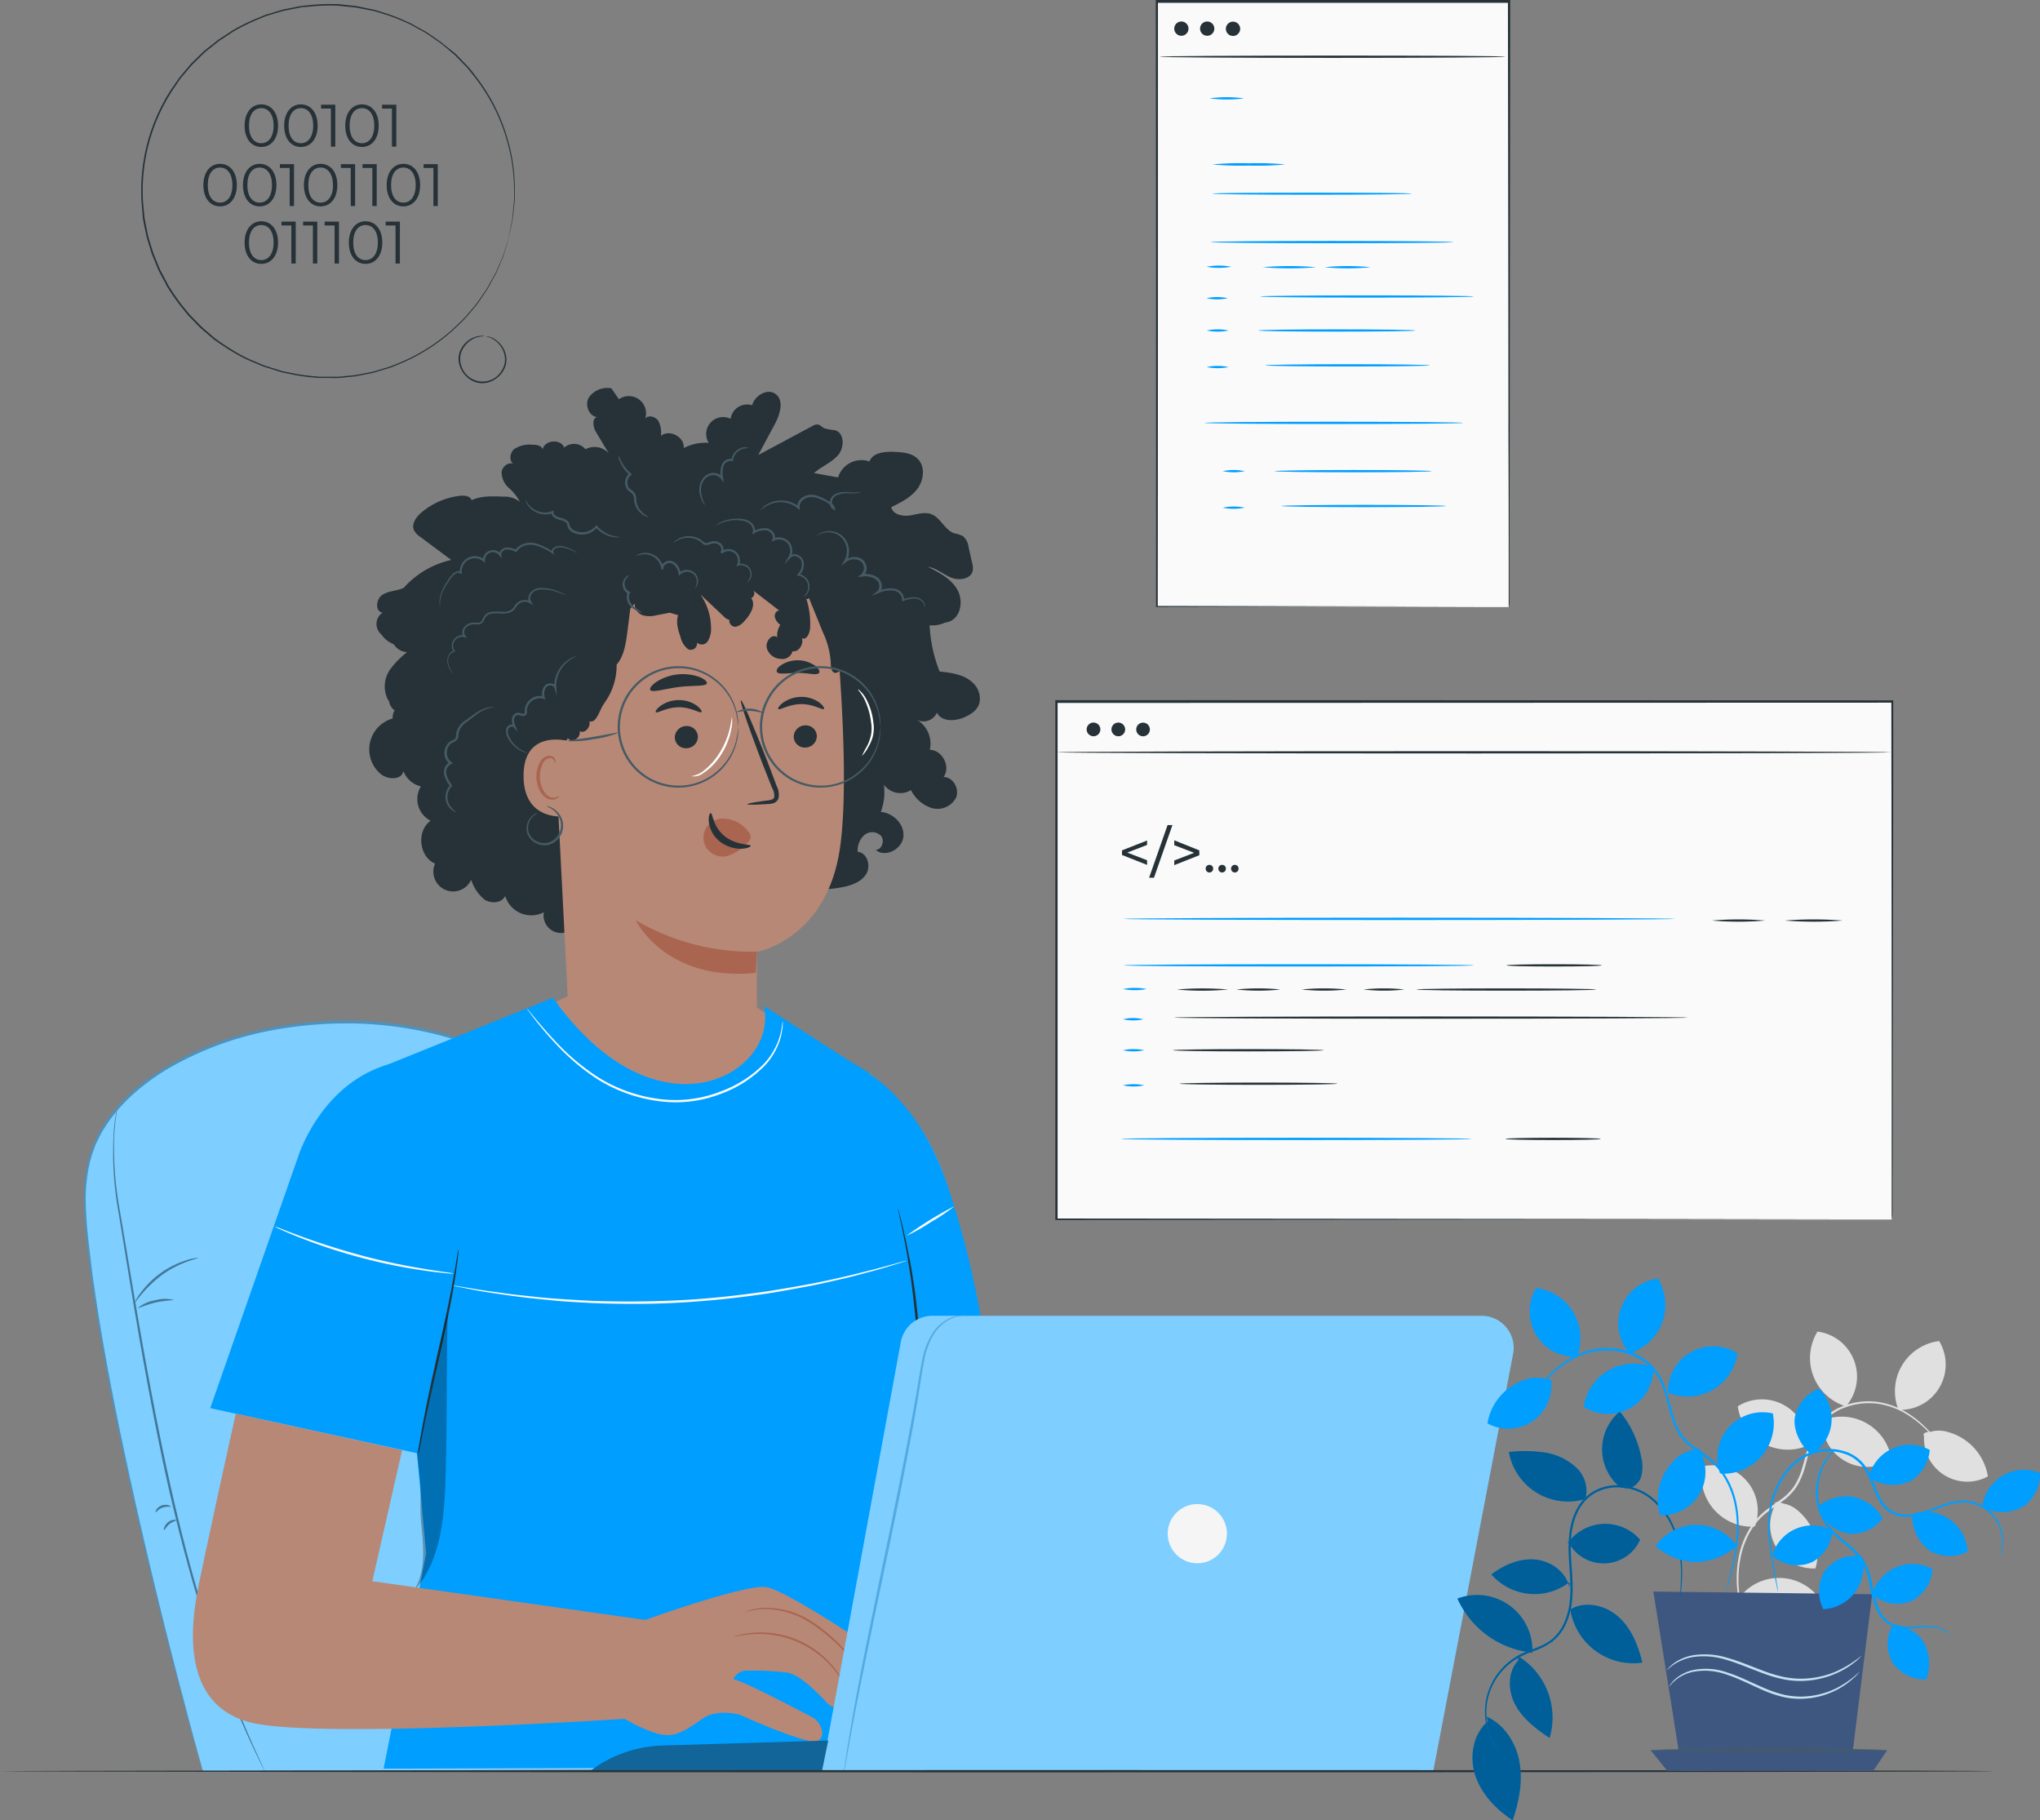 <svg xmlns="http://www.w3.org/2000/svg" width="431.902" height="385.341" viewBox="0 0 431.902 385.341">
  <rect x="0" y="0" width="431.902" height="385.341" fill="#808080" stroke="none"/>
  <g id="Programmer-pana" transform="translate(-22.68 -65.06)">
    <g id="freepik--Chair--inject-28" transform="translate(40.418 281.093)">
      <path id="Path_51899" data-name="Path 51899" d="M153.223,329.939c-3.629-6.228-7.518-12.484-13.236-17.635-14.5-13.069-39.392-16.948-60.545-12.261C63.116,303.662,47.7,312.86,43.42,325.855c-1.94,5.857-1.5,12.066-.928,18.062,4.01,39.485,23.771,111.1,24.569,112.81l133.23-.538C192.429,412.565,176.53,369.906,153.223,329.939Z" transform="translate(-41.806 -297.833)" fill="#7eceff"/>
      <path id="Path_51900" data-name="Path 51900" d="M200.248,456.119s-.084-.343-.213-1.021-.343-1.671-.6-2.979-.557-2.933-.928-4.845-.928-4.112-1.439-6.59a384.935,384.935,0,0,0-11.9-41.294,400.367,400.367,0,0,0-25.859-58.2l-2.228-3.982-2.246-3.954c-1.513-2.673-3.054-5.365-4.724-8.019-3.323-5.3-7.221-10.488-12.382-14.479a21.424,21.424,0,0,0-1.958-1.457c-.678-.455-1.327-.928-2.023-1.383-1.429-.808-2.785-1.726-4.307-2.413l-2.228-1.1-2.311-.928-1.16-.473-1.179-.408-2.385-.817a78.94,78.94,0,0,0-20.114-3.323,85.628,85.628,0,0,0-20.336,1.8,68.878,68.878,0,0,0-18.563,6.878,46.407,46.407,0,0,0-7.964,5.439,35.269,35.269,0,0,0-6.367,6.952c-.418.668-.863,1.3-1.244,1.977s-.705,1.374-1.049,2.061-.566,1.439-.845,2.153a22.711,22.711,0,0,0-.64,2.19,34.287,34.287,0,0,0-.826,8.994c.084,2.989.353,5.94.705,8.836s.64,5.773,1.1,8.576c.789,5.634,1.736,11.073,2.682,16.317,1.912,10.507,4.019,20.225,5.987,29.089,3.982,17.71,7.611,31.957,10.21,41.768,1.281,4.91,2.311,8.716,3.017,11.3.362,1.281.64,2.255.826,2.924s.3.993.3.993-.121-.325-.343-.975-.492-1.643-.872-2.914c-.733-2.571-1.8-6.367-3.109-11.277-2.617-9.811-6.3-24.04-10.321-41.768-1.986-8.864-4.112-18.563-6.042-29.089-.928-5.253-1.912-10.693-2.71-16.327-.455-2.785-.743-5.69-1.1-8.595s-.64-5.857-.724-8.873a35.271,35.271,0,0,1,.826-9.105,21.243,21.243,0,0,1,.659-2.237c.278-.733.566-1.457.854-2.19l1.04-2.163c.39-.687.835-1.337,1.253-2.014a36.2,36.2,0,0,1,6.451-7.045,46.8,46.8,0,0,1,8.038-5.5A69.335,69.335,0,0,1,79.622,299.7a85.616,85.616,0,0,1,20.42-1.856,79.221,79.221,0,0,1,20.253,3.351l2.395.817,1.2.418,1.16.483,2.33.928,2.246,1.1c1.522.7,2.905,1.624,4.344,2.441.705.436,1.364.928,2.051,1.392A21.871,21.871,0,0,1,138,310.257c5.207,4.038,9.143,9.282,12.475,14.6,1.671,2.673,3.221,5.374,4.734,8.047l2.265,3.991,2.163,3.982a397.129,397.129,0,0,1,25.794,58.3,373.075,373.075,0,0,1,11.751,41.359l1.4,6.609c.39,1.912.678,3.546.928,4.854s.418,2.311.548,2.989S200.248,456.119,200.248,456.119Z" transform="translate(-41.79 -297.81)" fill="#4d92bc"/>
      <path id="Path_51901" data-name="Path 51901" d="M49.269,318v.381c0,.251-.093.622-.158,1.086-.13.928-.278,2.367-.4,4.186a72.927,72.927,0,0,0,1.123,15.417c2.246,12.9,4.994,30.8,9.013,50.363,2.023,9.792,4.232,19.055,6.571,27.381s4.789,15.779,7.026,21.886,4.353,11.017,5.847,14.359l1.745,3.833.446,1.012a2.032,2.032,0,0,1,.13.343A187.313,187.313,0,0,1,72.13,438.82c-2.283-6.144-4.789-13.542-7.138-21.886s-4.641-17.635-6.618-27.4c-4.019-19.594-6.72-37.489-8.873-50.409a70.457,70.457,0,0,1-.928-15.482A36.774,36.774,0,0,1,49.269,318Z" transform="translate(-42.271 -299.26)" fill="#437797"/>
      <path id="Path_51902" data-name="Path 51902" d="M66.864,351.92c0,.084-.928.288-2.367.807a22.574,22.574,0,0,0-5.291,2.785A27.594,27.594,0,0,0,53.34,361.6,8.353,8.353,0,0,1,54.6,359.42a18.87,18.87,0,0,1,4.325-4.288,19.093,19.093,0,0,1,5.458-2.71,8.52,8.52,0,0,1,2.478-.5Z" transform="translate(-42.62 -301.697)" fill="#437797"/>
      <path id="Path_51903" data-name="Path 51903" d="M61.676,361.484c0,.149-1.764.093-3.833.575s-3.638,1.281-3.713,1.151a7.806,7.806,0,0,1,3.592-1.624,7.843,7.843,0,0,1,3.954-.1Z" transform="translate(-42.677 -302.369)" fill="#437797"/>
      <path id="Path_51904" data-name="Path 51904" d="M58.178,409.818c-.056,0,0-.26.167-.575a2.311,2.311,0,0,1,1.132-.863,2.274,2.274,0,0,1,1.42-.046c.353.111.52.278.492.334a4.4,4.4,0,0,0-1.754.167C58.726,409.178,58.3,409.874,58.178,409.818Z" transform="translate(-42.966 -305.742)" fill="#437797"/>
      <path id="Path_51905" data-name="Path 51905" d="M60.106,413.832c-.13,0-.056-.928.808-1.634s1.8-.557,1.773-.427-.77.232-1.467.808S60.245,413.888,60.106,413.832Z" transform="translate(-43.102 -305.988)" fill="#437797"/>
    </g>
    <g id="freepik--Character--inject-28" transform="translate(63.524 147.212)">
      <path id="Path_51906" data-name="Path 51906" d="M243.251,420.983s-2.97-72.843-5.718-85.466c-3.481-16.057-17-25.757-17-25.757l-5.179,125.3,5.383,3.221,3.174,1.671c1.42,5.328-1.522,6.627,13.05,10.377,1.169.3,24.439,3.973,24.439,3.973l2.283-23.659Z" transform="translate(-77.363 -164.787)" fill="#b78876"/>
      <path id="Path_51907" data-name="Path 51907" d="M284.857,462.636s-8.409.575-11.844,1.968a13.111,13.111,0,0,1-11.454-1.392,32.773,32.773,0,0,1-4.956-3.87l-11.472.056a13.774,13.774,0,0,1-2.534-14.155,15.39,15.39,0,0,1,2.534-4.483c1.337-1.5,1.94-2.395,5.643-3.119l15.2,2.311s21.07-1.949,24.857-.26c0,0,4.771,2.7,6.256,3.843.557.427,2.339,5.764-1.03,8.632,0,0,3.035,2.311,1.467,4.474l-.761.928s2.07,2.552,1.058,3.713-9.922,6.627-13.152,5.467-.984-3.88.418-4.455" transform="translate(-79.252 -173.973)" fill="#b78876"/>
      <path id="Path_51908" data-name="Path 51908" d="M296.807,448.29a8.858,8.858,0,0,0-1.1.418c-.705.288-1.736.7-3.026,1.132q-.928.334-2.116.668c-.761.223-1.606.408-2.469.705a5.3,5.3,0,0,0-2.441,1.55,3.054,3.054,0,0,0-.6,3.026,2.432,2.432,0,0,0,1.142,1.179,4.279,4.279,0,0,0,1.513.381,12.419,12.419,0,0,0,2.859-.214,24.968,24.968,0,0,0,4.641-1.309c1.281-.483,2.283-.928,2.979-1.244a7.016,7.016,0,0,0,1.067-.538,8.349,8.349,0,0,0-1.123.4c-.705.269-1.736.687-3.017,1.132a26.306,26.306,0,0,1-4.594,1.225,13,13,0,0,1-2.785.186,4.111,4.111,0,0,1-1.374-.353,2.051,2.051,0,0,1-.928-.993,2.7,2.7,0,0,1,.548-2.645,4.937,4.937,0,0,1,2.265-1.448c.835-.306,1.68-.5,2.441-.743s1.485-.473,2.126-.715c1.281-.473,2.3-.928,2.989-1.244A7.572,7.572,0,0,0,296.807,448.29Z" transform="translate(-82.357 -174.738)" fill="#aa6550"/>
      <path id="Path_51909" data-name="Path 51909" d="M295.777,441.31a6.651,6.651,0,0,0-1.1.427c-.705.288-1.726.7-3,1.151s-2.785.928-4.548,1.411a6.312,6.312,0,0,0-2.636,1.132,2.209,2.209,0,0,0-.752,1.392,2.9,2.9,0,0,0,.232,1.624,3.861,3.861,0,0,0,2.395,1.949,6.32,6.32,0,0,0,2.868.167,28.109,28.109,0,0,0,4.585-1.429L296.835,448a8.49,8.49,0,0,0,1.1-.455,6.671,6.671,0,0,0-1.142.325l-3.054,1.012a29.42,29.42,0,0,1-4.539,1.337,5.876,5.876,0,0,1-2.71-.176,3.5,3.5,0,0,1-2.163-1.764,2.116,2.116,0,0,1,.39-2.562,6.08,6.08,0,0,1,2.488-1.067,46.834,46.834,0,0,0,4.548-1.494c1.272-.492,2.274-.928,2.961-1.272a7.033,7.033,0,0,0,1.067-.576Z" transform="translate(-82.273 -174.236)" fill="#aa6550"/>
      <path id="Path_51910" data-name="Path 51910" d="M292.082,443.121a10.814,10.814,0,0,0,.371-1.81,12.382,12.382,0,0,0,.418-1.8,4.427,4.427,0,0,0-.789,3.611Z" transform="translate(-82.867 -174.107)" fill="#aa6550"/>
      <path id="Path_51911" data-name="Path 51911" d="M257.93,443.36l7.945-3.249s22.026-10.85,22.415-10.3,1.6.473,1.383,3.193-13.05,8.456-13.44,9.4.39,5.68-4.325,9.189-8.168,3.648-8.168,3.648" transform="translate(-80.421 -173.409)" fill="#b78876"/>
      <path id="Path_51912" data-name="Path 51912" d="M263.738,455.226h.186l.557-.065a12.011,12.011,0,0,0,2.07-.538,20.337,20.337,0,0,0,6.711-4.056,9.69,9.69,0,0,0,2.636-4.743,22.418,22.418,0,0,0,.408-3,1.736,1.736,0,0,1,.065-.343.668.668,0,0,1,.214-.223c.195-.149.418-.3.64-.436.446-.269.928-.538,1.392-.808,1.856-1.067,3.935-2.153,5.987-3.388a35.925,35.925,0,0,0,3.044-2.014,11.839,11.839,0,0,0,1.429-1.234,4.28,4.28,0,0,0,.594-.789,1.521,1.521,0,0,0,.167-.5,3.089,3.089,0,0,0,0-.492,3.462,3.462,0,0,0-.381-1.931,2.349,2.349,0,0,0-.724-.7,1.255,1.255,0,0,1-.306-.26l-.084-.074a.306.306,0,0,0-.158-.046h-.158l-.241.065c-1.2.39-2.283.928-3.388,1.383-2.172.928-4.26,1.949-6.237,2.887-3.954,1.856-7.5,3.62-10.47,5.086-.743.362-1.439.743-2.116,1.04l-1.94.817-3.109,1.3-1.958.845-.51.232-.167.084a.5.5,0,0,0,.186-.056l.52-.186,1.986-.78,3.137-1.253,1.958-.78c.687-.306,1.383-.668,2.135-1.021l10.5-5.012c1.986-.928,4.065-1.9,6.237-2.868,1.1-.473,2.209-.984,3.351-1.364l.2-.046h.074v-.093h0c-.251.167-.065.056-.111.093h0a1.438,1.438,0,0,0,.4.334,2.051,2.051,0,0,1,.613.585,3.221,3.221,0,0,1,.325,1.726,1.6,1.6,0,0,1-.167.826,3.553,3.553,0,0,1-.538.705,10.5,10.5,0,0,1-1.374,1.2,34.575,34.575,0,0,1-3.017,2c-2.033,1.234-4.056,2.32-5.959,3.4-.483.278-.928.548-1.411.835-.223.139-.446.288-.668.455a.863.863,0,0,0-.306.362,1.855,1.855,0,0,0-.084.418,22.279,22.279,0,0,1-.251,2.952,9.449,9.449,0,0,1-2.515,4.641,18.565,18.565,0,0,1-3.555,2.636,19.156,19.156,0,0,1-3.026,1.466,14.276,14.276,0,0,1-2.033.6c-.232.056-.418.084-.538.1Z" transform="translate(-80.418 -173.394)" fill="#aa6550"/>
      <path id="Path_51913" data-name="Path 51913" d="M290.275,457.78a2.784,2.784,0,0,0-.845.269,8.225,8.225,0,0,0-2.07,1.253,7.335,7.335,0,0,0-1.188,1.207,2.534,2.534,0,0,0-.613,1.856,2.088,2.088,0,0,0,1.522,1.569,4,4,0,0,0,2.33-.121,42.835,42.835,0,0,0,7.314-3.119,21.8,21.8,0,0,0,2.042-1.272,3.363,3.363,0,0,0,.7-.538,3.8,3.8,0,0,0-.77.418c-.492.288-1.2.7-2.1,1.16a50.893,50.893,0,0,1-7.3,2.989,3.629,3.629,0,0,1-2.116.13,1.736,1.736,0,0,1-1.281-1.272,2.237,2.237,0,0,1,.52-1.643,7.2,7.2,0,0,1,1.1-1.188,13.219,13.219,0,0,1,2.747-1.7Z" transform="translate(-82.405 -175.419)" fill="#aa6550"/>
      <path id="Path_51914" data-name="Path 51914" d="M113.247,222.227a2.961,2.961,0,0,1-1.2-4.91c-1.5-.826-1.077-3.2.1-4.455s2.859-2.014,3.778-3.462a3.518,3.518,0,0,1-4.2-3.044,2.868,2.868,0,0,1-1.856-5.263c-1.606-.139-1.476-2.785-.13-3.713s3.109-.835,4.576-1.522a19.018,19.018,0,0,1,10.071-5.912l-6.571-4.891a3.834,3.834,0,0,1-1.327-1.4c-.575-1.309.455-2.785,1.531-3.713a15.464,15.464,0,0,1,8.177-3.573c.928-.111,2.19,0,2.5.928,2.042-.928,4.409-.863,6.664-.743a5.3,5.3,0,0,1,3.555,1.077,10.5,10.5,0,0,0-2.348-2.942,4.483,4.483,0,0,1-1.522-3.332c.13-1.253,1.643-2.348,2.682-1.634-1.169-.548-1.012-2.432,0-3.249a5.9,5.9,0,0,1,3.713-.928c.928,0,2.042.13,2.293,1,.408-2.014,3.852-2.3,4.576-.381a3.128,3.128,0,0,1,4.492.353,4.01,4.01,0,0,1,5.671,2.107l-3.5-5.857c-.659-1.114-.77-3.184.51-3.054-1.856,0-2.9-2.506-2-4.112a4.777,4.777,0,0,1,4.808-1.986l1.6,2.311a3.638,3.638,0,0,1,5.569,4.056c.743-.8,2.181-.362,2.785.548a5.43,5.43,0,0,1,.529,3.156c1.791-1.5,5.077.241,4.827,2.571a10.154,10.154,0,0,1,5.291-1.1,3.583,3.583,0,0,1,4.641-5.086,3.527,3.527,0,0,1,4.557-2.868c.566-2.135,3.369-3.713,5.068-2.311s.817,4.279-.26,6.293c-1.179,2.181-2.348,4.372-3.518,6.553l11.435-6.126a1.986,1.986,0,0,1,1.142-.343c.557.065.928.575,1.439.817a13.923,13.923,0,0,0,2.265.4c2.014.622,1.986,3.713.6,5.3s-3.5,2.358-5.059,3.768l5.077.928a5.188,5.188,0,0,1,6.646-3.388c.7-1.856,3.2-2.116,5.2-2.033,1.791.074,3.759.223,5.031,1.494,1.615,1.615,1.309,4.455-.046,6.293s-3.5,2.914-5.569,3.926c.334,1.522,2.311,1.986,3.852,1.764s3.146-.835,4.641-.278c1.977.743,2.785,3.3,4.808,4.028a8.056,8.056,0,0,1,1.856.6,3.564,3.564,0,0,1,1.216,2.358c.251,1.1.5,2.2.743,3.3a3.852,3.852,0,0,1,.139,1.652c-.362,1.8-2.868,2.181-4.557,1.494s-3.146-2.033-4.956-2.293c2.385,1.188,4.91,2.5,6.237,4.808s.789,5.894-1.717,6.794-5.049-1.29-6.9-3.249-4.5-4.065-6.961-2.942" transform="translate(-69.692 -153.569)" fill="#263238"/>
      <path id="Path_51915" data-name="Path 51915" d="M116.8,223.153c-1.931-1.429-5.207.464-4.919,2.85a6.8,6.8,0,0,0-2.552,11.751c1.5,1.262,4.483,1.309,4.8-.622a5.309,5.309,0,0,0,3.713,3.258,5.133,5.133,0,0,0,2.07,7.268c-3.054,2.107-2.478,7.639.928,9.068a4.188,4.188,0,0,0,7.648,3.416,8.949,8.949,0,0,0,2.785,4.177c1.4.956,3.713.789,4.418-.752a5.755,5.755,0,0,0,8.186,3.453,3.713,3.713,0,1,0,7.314,1.281l9.579.733a34.781,34.781,0,0,0,6.367.093,17.218,17.218,0,0,0,7.583-2.785,4.056,4.056,0,0,1,5.216-.455,15.538,15.538,0,0,0,15.009-2.209,7.667,7.667,0,0,1,2.079-1.383,7.027,7.027,0,0,1,2.859-.148,28.021,28.021,0,0,0,7.045-.4c1.986-.371,4.112-1.086,5.179-2.785s.232-4.576-1.782-4.724a4.325,4.325,0,0,1,1.383-3.536,2.608,2.608,0,0,1,3.546.149c.835,1.021.186,2.924-1.123,2.989,2.033,1.68,5.569-.13,5.857-2.785s-2.144-5.031-4.771-5.272a12.011,12.011,0,0,0,.65-5.773,4.27,4.27,0,0,0,5.736,1.151,7.425,7.425,0,0,0,4.455,3.824,4.418,4.418,0,0,0,5.086-2.228c.78-1.856-.64-4.4-2.655-4.344,1.6-2.126-.232-5.764-2.9-5.755a5.894,5.894,0,0,0-3.054-6.553,3.109,3.109,0,0,0,4.557-1.327c1.049,2.033,4.056,1.856,6.117.835,1.624-.77,3.211-1.94,2.952-4.279a4.641,4.641,0,0,0-1.457-2.877c-1.856-1.782-4.539-2.116-7.045-2.395a30.631,30.631,0,0,1-2.116-9.792c2.785.325,5.82-1.5,6.4-4.26l-13.876-8.623s-32.106-4.956-33.256-4.956S116.554,223,116.554,223c-1.559,1.624-4.585.928-5.727-1.049a6.2,6.2,0,0,1,.538-6.367,18.452,18.452,0,0,1,4.91-4.567c-2.153-.148-4.446-.343-6.033-1.9a3.416,3.416,0,0,1-.928-3.713c.77-1.856,2.914-1.726,4.288-2.785a7.806,7.806,0,0,0,1.764-2.45" transform="translate(-69.575 -156.073)" fill="#263238"/>
      <path id="Path_51916" data-name="Path 51916" d="M209.08,216.121c-.8-11.463-8.493-25.488-19.919-24.2l-35.623,9.282a6.72,6.72,0,0,0-5.968,6.859l3.935,76.983-8.586,4.1c-.084,0,8.892,4.994,8.808,5.012s8.242,24.235,31.79,16.707c4.641-1.494,6.785-6.618,7.685-11.881h.241c0-.622,7.787-6.59,7.8-7.184,0,.594-7.676-4.353-7.676-4.353V275.636c0,.065,14.637-2.534,17.542-21.673C210.556,244.421,209.971,228.837,209.08,216.121Z" transform="translate(-72.16 -156.318)" fill="#b78876"/>
      <path id="Path_51917" data-name="Path 51917" d="M208.621,232.68a2.45,2.45,0,0,1-2.348,2.5,2.358,2.358,0,0,1-2.543-2.2,2.46,2.46,0,0,1,2.348-2.488,2.339,2.339,0,0,1,2.543,2.19Z" transform="translate(-76.528 -159.093)" fill="#263238"/>
      <path id="Path_51918" data-name="Path 51918" d="M209.87,226.542c-.306.316-2.172-1.04-4.808-1.021s-4.567,1.364-4.854,1.04c-.139-.139.167-.724,1-1.337a6.729,6.729,0,0,1,3.88-1.234,6.433,6.433,0,0,1,3.833,1.216C209.74,225.856,210.018,226.394,209.87,226.542Z" transform="translate(-76.273 -158.627)" fill="#263238"/>
      <path id="Path_51919" data-name="Path 51919" d="M181.491,232.83a2.45,2.45,0,0,1-2.348,2.5,2.348,2.348,0,0,1-2.543-2.2,2.46,2.46,0,0,1,2.348-2.488,2.339,2.339,0,0,1,2.543,2.19Z" transform="translate(-74.579 -159.104)" fill="#263238"/>
      <path id="Path_51920" data-name="Path 51920" d="M181.93,227.263c-.306.316-2.172-1.04-4.808-1.021s-4.567,1.364-4.854,1.04c-.139-.139.158-.724,1-1.337a6.664,6.664,0,0,1,3.88-1.225,6.432,6.432,0,0,1,3.833,1.207C181.791,226.539,182.078,227.115,181.93,227.263Z" transform="translate(-74.266 -158.679)" fill="#263238"/>
      <path id="Path_51921" data-name="Path 51921" d="M193.033,246.769c0-.149,1.624-.446,4.279-.8.678-.074,1.309-.213,1.42-.678a3.416,3.416,0,0,0-.464-2l-2.023-5.114c-2.785-7.286-4.864-13.282-4.567-13.394s2.785,5.708,5.634,12.994c.678,1.8,1.327,3.508,1.94,5.151a3.9,3.9,0,0,1,.371,2.636,1.671,1.671,0,0,1-1.1.993,4.186,4.186,0,0,1-1.142.167C194.7,246.9,193.042,246.918,193.033,246.769Z" transform="translate(-75.66 -158.684)" fill="#263238"/>
      <path id="Path_51922" data-name="Path 51922" d="M193.345,281.585a48.636,48.636,0,0,1-25.655-6.655s6.3,13.087,25.432,11.138Z" transform="translate(-73.94 -162.286)" fill="#aa6550"/>
      <path id="Path_51923" data-name="Path 51923" d="M192.729,254.655a6.655,6.655,0,0,0-5.476-2.905,4.038,4.038,0,0,0-3.4,6.321,4.14,4.14,0,0,0,4.381,1.578,9.616,9.616,0,0,0,3.926-2.469,3.025,3.025,0,0,0,.845-1.021,1.4,1.4,0,0,0-.13-1.374" transform="translate(-75.05 -160.621)" fill="#aa6550"/>
      <path id="Path_51924" data-name="Path 51924" d="M184.758,250.49c.427,0,.446,2.84,2.914,4.854s5.513,1.68,5.569,2.079c0,.186-.678.566-1.968.613a7.175,7.175,0,0,1-4.641-1.578,6.237,6.237,0,0,1-2.265-4.075C184.247,251.2,184.554,250.481,184.758,250.49Z" transform="translate(-75.135 -160.53)" fill="#263238"/>
      <path id="Path_51925" data-name="Path 51925" d="M182.989,220.749c-.251.715-2.887.39-5.987.789s-5.569,1.253-6.005.613c-.186-.306.251-.984,1.253-1.68a10.46,10.46,0,0,1,9.133-1.077C182.525,219.849,183.063,220.406,182.989,220.749Z" transform="translate(-74.174 -158.254)" fill="#263238"/>
      <path id="Path_51926" data-name="Path 51926" d="M208.824,218.313c-.464.6-2.283,0-4.474,0s-4.028.436-4.465-.195c-.186-.3.1-.928.928-1.476a6.5,6.5,0,0,1,7.193.176C208.768,217.4,209.028,218.016,208.824,218.313Z" transform="translate(-76.248 -158.027)" fill="#263238"/>
      <path id="Path_51927" data-name="Path 51927" d="M146.8,226.769a3.184,3.184,0,0,0,.928,3.657,2.2,2.2,0,0,0,3.128-.863c.835,1.123,2.785,0,2.5-1.485,1.03.585,2.385-.807,2.061-2.107,1.2.464,1.912-1.476,2.543-2.785.353-.715.826-1.318,1.234-1.977A13.366,13.366,0,0,0,161.177,214c1.569-1.773,1.968-4.52,2.293-7.063.195-1.587.4-3.174.594-4.762l.928-1.1a2.58,2.58,0,0,0,1.708,2.469,5.448,5.448,0,0,0,2.887,0l2.85-.538,1.764.52c-.52,1.476,0,3.156.51,4.641a4.52,4.52,0,0,0,1.634,2.59,1.346,1.346,0,0,0,1.856-1.429,1.494,1.494,0,0,0,2.311-.353,4.956,4.956,0,0,0,.65-2.933,12.512,12.512,0,0,0-2.255-6.915l4.929,4.641a2.293,2.293,0,0,0,1.207.743,1.3,1.3,0,0,0,1.355,1.467,3.36,3.36,0,0,0,1.856-1.234c1.207-1.253,2.488-3.4,1.42-4.827a1.067,1.067,0,0,0,.483-1.569l5.569,4.288c-.557-.325-1.179.548-1.058,1.272a2.961,2.961,0,0,0,1.16,1.661,4.381,4.381,0,0,0-.659,2.664c-1-.928-2.525.761-2.209,2.209a3.156,3.156,0,0,0,2.952,2.33,2.209,2.209,0,0,0,2.515-1.624c1.225.269,2.423-1.42,1.986-2.785.928.594,1.68-1,1.736-2.209a17.635,17.635,0,0,0-.928-6.5c0,.316.316.575.538.408a.473.473,0,0,0-.093-.743c1.049,2.571,2.1,5.151,3.137,7.722a17.784,17.784,0,0,1,1.708,6.432c0,.928.111,2.181.928,2.265a1.114,1.114,0,0,0,.6-.158,11.491,11.491,0,0,0,5.086-5.857,8.752,8.752,0,0,0,.78-2.71c.186-1.977-.631-3.88-.761-5.866a20.179,20.179,0,0,0-.167-2.608,7.769,7.769,0,0,0-2.014-3.425c-3.007-3.508-6.191-7.138-10.21-8.567-2.469-.863-5.114-.854-7.592-1.7a43.669,43.669,0,0,1-4.446-2.061c-6.107-2.887-12.865-3.276-19.417-2.729a30.881,30.881,0,0,0-10.776,2.5,37.839,37.839,0,0,0-10.126,7.732c-4.641,4.594-8.975,9.727-11.927,15.955-2.265,4.789-3.713,10.377-2.877,15.779s4.13,10.488,8.66,11.621l1.782-2.042" transform="translate(-71.473 -155.457)" fill="#263238"/>
      <path id="Path_51928" data-name="Path 51928" d="M152.653,234.305c-.26-.121-10.646-3.425-10.553,7.249s10.795,8.354,10.8,8.075S152.653,234.305,152.653,234.305Z" transform="translate(-72.101 -159.327)" fill="#b78876"/>
      <path id="Path_51929" data-name="Path 51929" d="M149.819,245.875c-.046,0-.186.13-.492.278a1.856,1.856,0,0,1-1.392,0c-1.132-.408-2.1-2.19-2.163-4.112a6.126,6.126,0,0,1,.492-2.664,2.144,2.144,0,0,1,1.392-1.439.928.928,0,0,1,1.1.492c.149.3.084.51.139.529s.232-.176.139-.622a1.216,1.216,0,0,0-.427-.659,1.42,1.42,0,0,0-1.03-.26,2.59,2.59,0,0,0-1.931,1.671,6.191,6.191,0,0,0-.613,2.979c.084,2.144,1.207,4.149,2.785,4.585a2.014,2.014,0,0,0,1.7-.3C149.81,246.135,149.856,245.893,149.819,245.875Z" transform="translate(-72.311 -159.591)" fill="#aa6550"/>
      <path id="Path_51930" data-name="Path 51930" d="M189.1,229.836a23.887,23.887,0,0,0-.492-3.063,12.53,12.53,0,0,0-4.641-6.85,12.252,12.252,0,0,0-5.253-2.311,12.5,12.5,0,0,0-6.5.557,12.427,12.427,0,0,0-5.764,19.009,11.565,11.565,0,0,0,2.617,2.636,11.778,11.778,0,0,0,3.146,1.7,12.512,12.512,0,0,0,6.5.557,12.363,12.363,0,0,0,5.253-2.311,12.6,12.6,0,0,0,4.641-6.85,23.592,23.592,0,0,0,.492-3.072,5.93,5.93,0,0,1,0,.808,4.921,4.921,0,0,1-.074.984,7.907,7.907,0,0,1-.232,1.318,12.567,12.567,0,0,1-4.585,7.082,12.781,12.781,0,0,1-12.15,1.9,12.855,12.855,0,0,1-5.987-19.705,12.744,12.744,0,0,1,5.987-4.474,12.9,12.9,0,0,1,6.757-.538,12.772,12.772,0,0,1,5.383,2.432,12.623,12.623,0,0,1,4.594,7.082,8.179,8.179,0,0,1,.232,1.327,4.826,4.826,0,0,1,.074.975,5.93,5.93,0,0,1,0,.808Z" transform="translate(-73.643 -158.124)" fill="#455a64"/>
      <path id="Path_51931" data-name="Path 51931" d="M221.543,229.835a23.9,23.9,0,0,0-.492-3.063,12.53,12.53,0,0,0-4.641-6.85,12.253,12.253,0,0,0-5.253-2.311,12.521,12.521,0,0,0-6.5.557,12.427,12.427,0,0,0-5.764,19.009,11.565,11.565,0,0,0,2.617,2.636,11.778,11.778,0,0,0,3.146,1.7,12.521,12.521,0,0,0,6.5.557,12.363,12.363,0,0,0,5.253-2.311,12.6,12.6,0,0,0,4.641-6.85,23.594,23.594,0,0,0,.492-3.072,6.7,6.7,0,0,1,0,.808,5.839,5.839,0,0,1-.083.984,7.907,7.907,0,0,1-.232,1.318,12.568,12.568,0,0,1-4.585,7.082,12.781,12.781,0,0,1-12.15,1.9,12.855,12.855,0,0,1-5.987-19.705,12.855,12.855,0,0,1,18.137-2.617,12.6,12.6,0,0,1,4.585,7.082,8.176,8.176,0,0,1,.232,1.327,5.733,5.733,0,0,1,.084.975,6.7,6.7,0,0,1,0,.845Z" transform="translate(-75.972 -158.123)" fill="#455a64"/>
      <path id="Path_51932" data-name="Path 51932" d="M196.406,227.561c-.056.139-1.272-.362-2.859-.408s-2.831.353-2.877.214A5.569,5.569,0,0,1,196.406,227.561Z" transform="translate(-75.59 -158.819)" fill="#455a64"/>
      <path id="Path_51933" data-name="Path 51933" d="M162.883,232.178a20.81,20.81,0,0,1-5.328,1.355,20.606,20.606,0,0,1-5.486.39c0-.139,2.423-.381,5.4-.863S162.846,232.011,162.883,232.178Z" transform="translate(-72.818 -159.213)" fill="#455a64"/>
      <path id="Path_51934" data-name="Path 51934" d="M188.976,228.69a6.943,6.943,0,0,1-.13,2.385,14.99,14.99,0,0,1-2.1,5.374,12.929,12.929,0,0,1-4.028,4.14,3.035,3.035,0,0,1-2.33.52,5.847,5.847,0,0,0,2.153-.808,14.266,14.266,0,0,0,3.8-4.112,16.9,16.9,0,0,0,2.172-5.179C188.846,229.59,188.892,228.681,188.976,228.69Z" transform="translate(-74.852 -158.965)" fill="#fff"/>
      <path id="Path_51935" data-name="Path 51935" d="M219.245,236.353a16.826,16.826,0,0,1,1.021-2,9.56,9.56,0,0,0,.835-2.218,7.62,7.62,0,0,0,.056-2.877,15.333,15.333,0,0,0-1.513-5.086c-.65-1.2-1.3-1.782-1.234-1.856s.2.093.492.362a6.6,6.6,0,0,1,1.04,1.3,13.412,13.412,0,0,1,1.689,5.2,7.565,7.565,0,0,1-.093,3.044,8.743,8.743,0,0,1-.975,2.283A7.425,7.425,0,0,1,219.245,236.353Z" transform="translate(-77.582 -158.506)" fill="#fff"/>
      <path id="Path_51936" data-name="Path 51936" d="M145.175,250.357a4.634,4.634,0,0,0-.705.446,3.453,3.453,0,0,0-1.216,1.782,3.026,3.026,0,0,0,.64,2.979,3.611,3.611,0,0,0,3.555,1.04,3.843,3.843,0,0,0,1.921-5.848,4.743,4.743,0,0,0-1.624-1.485,5.347,5.347,0,0,1-.743-.381,1.912,1.912,0,0,1,.826.213,4.4,4.4,0,0,1,1.856,1.457,4.093,4.093,0,0,1,.752,3.379,4.26,4.26,0,0,1-2.785,3.128,4.028,4.028,0,0,1-4.028-1.207,3.323,3.323,0,0,1-.807-1.736,3.5,3.5,0,0,1,.176-1.643,3.4,3.4,0,0,1,1.439-1.856A1.2,1.2,0,0,1,145.175,250.357Z" transform="translate(-72.151 -160.415)" fill="#455a64"/>
      <path id="Path_51937" data-name="Path 51937" d="M191.843,197.1a2.6,2.6,0,0,0,.715-1.374,1.9,1.9,0,0,0-.473-1.606,2.033,2.033,0,0,0-2.042-.529l-.446.148.195-.427a2.126,2.126,0,0,0-.566-2.367,2.079,2.079,0,0,0-2.655.093l-.343-.3a.835.835,0,0,0,.148-.269,1.179,1.179,0,0,0-.167-1,1.4,1.4,0,0,0-.872-.557,2.19,2.19,0,0,0-1.067.056,2.97,2.97,0,0,1-1.2.26c-.511-.093-.733-.473-.993-.64a4.324,4.324,0,0,0-.826-.511,4.548,4.548,0,0,0-1.717-.39,4.641,4.641,0,0,0-2.488.594c-.529.306-.78.566-.807.529a2.163,2.163,0,0,1,.705-.687,4.539,4.539,0,0,1,2.6-.78,4.817,4.817,0,0,1,1.856.362,4.512,4.512,0,0,1,.928.548c.306.223.538.51.8.538a3.1,3.1,0,0,0,1.012-.269,2.617,2.617,0,0,1,1.29-.065,1.856,1.856,0,0,1,1.169.743,1.662,1.662,0,0,1,.232,1.42,1.373,1.373,0,0,1-.241.427l-.362-.306a2.45,2.45,0,0,1,3.926,2.785l-.251-.278a2.367,2.367,0,0,1,2.413.687,2.19,2.19,0,0,1-.121,2.97C191.991,197.049,191.852,197.114,191.843,197.1Z" transform="translate(-74.554 -155.995)" fill="#455a64"/>
      <path id="Path_51938" data-name="Path 51938" d="M204.457,199.9a3.23,3.23,0,0,0,.928-1.337,2.376,2.376,0,0,0-.111-1.8,2.478,2.478,0,0,0-1.856-1.364l-.343-.046.232-.26a2.979,2.979,0,0,0,.817-2.608,1.578,1.578,0,0,0-.928-1.077,1.244,1.244,0,0,0-1.411.186l-1.364,1.439.993-1.717a2.478,2.478,0,0,0,.13-2.088,2.283,2.283,0,0,0-1.643-1.411,2.4,2.4,0,0,0-1.6.158l-.557.278.223-.585c.325-.817-.51-1.773-1.337-1.856a4.037,4.037,0,0,0-2.525.631l-.464.251.149-.5a1.764,1.764,0,0,0-.575-1.7,3.221,3.221,0,0,0-1.643-.733,8.28,8.28,0,0,0-3.063.074,12.79,12.79,0,0,0-2.571.928,2.33,2.33,0,0,1,.594-.418,8.131,8.131,0,0,1,5.1-.928,3.555,3.555,0,0,1,1.856.789,2.163,2.163,0,0,1,.724,2.116l-.316-.251a4.437,4.437,0,0,1,2.785-.705,2.209,2.209,0,0,1,1.4.835,1.7,1.7,0,0,1,.306,1.689l-.325-.306a2.905,2.905,0,0,1,1.921-.2,2.784,2.784,0,0,1,1.986,1.717,2.942,2.942,0,0,1-.186,2.487l-.362-.278a1.708,1.708,0,0,1,1.921-.278,2.042,2.042,0,0,1,1.2,1.383,3.323,3.323,0,0,1-.928,2.961l-.1-.306a2.785,2.785,0,0,1,2.088,1.606,2.59,2.59,0,0,1,0,2,2.552,2.552,0,0,1-.724,1.03C204.606,199.851,204.466,199.916,204.457,199.9Z" transform="translate(-75.25 -155.706)" fill="#455a64"/>
      <path id="Path_51939" data-name="Path 51939" d="M231.813,202.331a1.773,1.773,0,0,0-.622-1.309,2.33,2.33,0,0,0-1.587-.575,6.962,6.962,0,0,0-2.283.538l-.26.1V200.8a2.07,2.07,0,0,0-1.689-2,5.931,5.931,0,0,0-3.388.538l-1.494.557,1.281-.928a1.708,1.708,0,0,0-.13-2.441,3.852,3.852,0,0,0-2.989-.715h-.139l-.928.084.789-.529a1.856,1.856,0,0,0-.2-2.877,2.784,2.784,0,0,0-3.072.3l-.975.77.65-1.067a4.112,4.112,0,0,0,0-4.2,3.861,3.861,0,0,0-2.785-1.81,4.474,4.474,0,0,0-2.255.288c-.492.213-.733.4-.752.371s.046-.065.158-.158a3.045,3.045,0,0,1,.538-.343,4.307,4.307,0,0,1,2.348-.427,4.121,4.121,0,0,1,3.109,1.856,4.511,4.511,0,0,1,.074,4.641l-.325-.3a3.193,3.193,0,0,1,3.6-.343,2.32,2.32,0,0,1,1.03,1.745,2.051,2.051,0,0,1-.817,1.94l-.158-.446h.149a4.26,4.26,0,0,1,3.351.845,2.469,2.469,0,0,1,.724,1.578,1.791,1.791,0,0,1-.65,1.569l-.213-.4a6.3,6.3,0,0,1,3.657-.51,2.423,2.423,0,0,1,1.921,2.45l-.232-.186a6.719,6.719,0,0,1,2.4-.483,2.469,2.469,0,0,1,1.708.705,1.745,1.745,0,0,1,.538,1.049.687.687,0,0,1-.084.408Z" transform="translate(-76.905 -155.912)" fill="#455a64"/>
      <path id="Path_51940" data-name="Path 51940" d="M217.424,177.22a1.383,1.383,0,0,1-.631.232,8.253,8.253,0,0,1-1.856.093,5.43,5.43,0,0,0-2.682.408,1.708,1.708,0,0,0-.928,1.16,1.253,1.253,0,0,0,.492,1.411l-.325.232c-.1-.613-.863-1-1.55-1.411a7.983,7.983,0,0,0-2.255-.928,2.933,2.933,0,0,0-2.283.353,1.94,1.94,0,0,0-.993,1.773l.074.594-.446-.4a5.356,5.356,0,0,0-3.137-1.29,5.978,5.978,0,0,0-2.692.39,7.472,7.472,0,0,0-2.061,1.318,2.71,2.71,0,0,1,.408-.529,5.253,5.253,0,0,1,1.541-1.049,6.117,6.117,0,0,1,2.785-.51A5.653,5.653,0,0,1,204.3,180.4l-.371.195a2.376,2.376,0,0,1,1.179-2.228,3.379,3.379,0,0,1,2.645-.427,8.354,8.354,0,0,1,2.385,1.03,10.046,10.046,0,0,1,1.049.678,1.745,1.745,0,0,1,.715,1.086l.065.455-.4-.223a1.671,1.671,0,0,1-.687-1.9,2.116,2.116,0,0,1,1.179-1.411,5.569,5.569,0,0,1,2.868-.343,10.608,10.608,0,0,0,1.856,0C217.192,177.266,217.414,177.192,217.424,177.22Z" transform="translate(-75.984 -155.267)" fill="#455a64"/>
      <path id="Path_51941" data-name="Path 51941" d="M192.585,167.255a4.891,4.891,0,0,0-1.262.176,3.007,3.007,0,0,0-1.207.761,2.627,2.627,0,0,0-.77,1.615v.26l-.251-.084a1.578,1.578,0,0,0-1.754.993,4.762,4.762,0,0,0-.093,2.645l.149.928-.594-.77-.093-.121a2.023,2.023,0,0,0-1.652-.687,2.246,2.246,0,0,0-1.569.687,3.62,3.62,0,0,0-.928,2.84,6.5,6.5,0,0,0,.538,2.079,3.109,3.109,0,0,1,.288.752,2.348,2.348,0,0,1-.464-.678,5.986,5.986,0,0,1-.705-2.126,3.908,3.908,0,0,1,.993-3.184,2.682,2.682,0,0,1,3.917,0l.121.158-.446.167a5.142,5.142,0,0,1,.158-2.924,1.986,1.986,0,0,1,2.3-1.179l-.269.176a2.979,2.979,0,0,1,.928-1.856,3.23,3.23,0,0,1,1.374-.752,2.728,2.728,0,0,1,.993-.056A2.122,2.122,0,0,1,192.585,167.255Z" transform="translate(-74.98 -154.538)" fill="#455a64"/>
      <path id="Path_51942" data-name="Path 51942" d="M170.228,181.989a2.086,2.086,0,0,1-.631-.139,4.056,4.056,0,0,1-1.448-1.03,4.279,4.279,0,0,1-1.1-2.413,2.144,2.144,0,0,0-.316-1.309c-.269-.343-.854-.557-1.216-1.114a2.413,2.413,0,0,1,.613-3.249v.353a7.676,7.676,0,0,1-2.051-2.859,2.905,2.905,0,0,1-.334-1.309,12.486,12.486,0,0,1,.575,1.2,8.354,8.354,0,0,0,2.1,2.636l.232.186-.251.167a2,2,0,0,0-.464,2.617c.241.408.77.594,1.179,1.067a2.45,2.45,0,0,1,.4,1.578,4.065,4.065,0,0,0,.928,2.228,6.126,6.126,0,0,0,1.791,1.392Z" transform="translate(-73.656 -154.672)" fill="#455a64"/>
      <path id="Path_51943" data-name="Path 51943" d="M162.515,186.942a.928.928,0,0,1-.4.056,5.2,5.2,0,0,1-1.142-.1,6.349,6.349,0,0,1-3.555-2.014h.306a4.223,4.223,0,0,1-4.641,1.281,2.543,2.543,0,0,1-1.531-1.2,5.566,5.566,0,0,1-.195-.7.928.928,0,0,0-.3-.446,3.2,3.2,0,0,0-1.114-.492,3.8,3.8,0,0,1-1.244-.51,1.355,1.355,0,0,1-.678-1.179l.306.2a4.242,4.242,0,0,1-2.942.074,4.52,4.52,0,0,1-1.931-1.216,3.852,3.852,0,0,1-.8-1.235,1.188,1.188,0,0,1-.111-.51,5.727,5.727,0,0,0,1.1,1.559,4.5,4.5,0,0,0,1.856,1.049,3.936,3.936,0,0,0,2.655-.121l.325-.139v.353a.928.928,0,0,0,.5.789,3.444,3.444,0,0,0,1.114.427,3.267,3.267,0,0,1,1.29.585,1.411,1.411,0,0,1,.455.668c.074.251.093.473.167.64a2.237,2.237,0,0,0,1.253.928,3.926,3.926,0,0,0,1.6.2,3.778,3.778,0,0,0,2.552-1.29l.158-.195.158.186a6.5,6.5,0,0,0,3.3,2.061C161.949,186.914,162.515,186.887,162.515,186.942Z" transform="translate(-72.134 -155.393)" fill="#455a64"/>
      <path id="Path_51944" data-name="Path 51944" d="M123.078,202.456a.431.431,0,0,0-.056-.167,2.3,2.3,0,0,1-.084-.5,5.04,5.04,0,0,1,.232-1.912,11.333,11.333,0,0,1,1.29-2.7,10.543,10.543,0,0,1,1.077-1.531,2.785,2.785,0,0,1,.835-.64,1.262,1.262,0,0,1,1.179,0l-.3.195a3.2,3.2,0,0,1,5.226-2.785l-.39.186a2.209,2.209,0,0,1,.928-1.8,2.126,2.126,0,0,1,2.061-.251,2.181,2.181,0,0,1,.928.715l-.436.167a1.4,1.4,0,0,1,.5-1.132,1.856,1.856,0,0,1,1.1-.455,4.27,4.27,0,0,1,2.061.529l-.3.093a3.434,3.434,0,0,1,2.07-1.476,4.715,4.715,0,0,1,2.358,0,12.067,12.067,0,0,1,3.629,1.81l-.251.213a.863.863,0,0,1,.093-.835,1.55,1.55,0,0,1,.6-.455,2.413,2.413,0,0,1,1.281-.195,7.146,7.146,0,0,1,1.921.585,6.181,6.181,0,0,1,1.086.64,1.365,1.365,0,0,1,.325.288c0,.046-.5-.343-1.494-.752a6.878,6.878,0,0,0-1.856-.483,2.219,2.219,0,0,0-1.123.2c-.371.158-.678.51-.5.863l.26.529-.52-.306a12.066,12.066,0,0,0-3.536-1.7,4.455,4.455,0,0,0-2.153,0,2.989,2.989,0,0,0-1.8,1.272l-.111.176-.186-.084a3.908,3.908,0,0,0-1.856-.483c-.575,0-1.207.52-1.151,1.077l.074.845-.51-.687a1.856,1.856,0,0,0-.733-.557,1.652,1.652,0,0,0-1.6.195,1.717,1.717,0,0,0-.705,1.4v.52l-.4-.334a2.785,2.785,0,0,0-4.511,2.385v.4l-.334-.2c-.52-.306-1.142.121-1.55.548a9.608,9.608,0,0,0-1.058,1.448,12.13,12.13,0,0,0-1.355,2.6,6.256,6.256,0,0,0-.26,2.543Z" transform="translate(-70.724 -156.102)" fill="#455a64"/>
      <path id="Path_51945" data-name="Path 51945" d="M125.908,217.314a2.313,2.313,0,0,1-.241-.306,9.285,9.285,0,0,1-.566-.928,3.555,3.555,0,0,1-.381-1.764,2.72,2.72,0,0,1,.362-1.1,1.856,1.856,0,0,1,1.058-.808l-.093.26a2.255,2.255,0,0,1,2.4-3.453l-.223.343a1.8,1.8,0,0,1,.065-2.144,2.664,2.664,0,0,1,2.061-.928,8.3,8.3,0,0,0,1.077,0,.928.928,0,0,0,.668-.575,3.9,3.9,0,0,1,.622-1.04,2.051,2.051,0,0,1,1.132-.622,12.068,12.068,0,0,1,2.571-.065,2.785,2.785,0,0,0,2.079-.6,10.332,10.332,0,0,0,.659-.928,2.469,2.469,0,0,1,.975-.752,2.562,2.562,0,0,1,2.255.121l-.278.3a1.921,1.921,0,0,1,.26-2.218,2.7,2.7,0,0,1,1.8-.928,8.6,8.6,0,0,1,3.156.39,9.8,9.8,0,0,1,1.856.761,2.237,2.237,0,0,1,.613.381,23.687,23.687,0,0,0-2.562-.928,8.8,8.8,0,0,0-3.044-.288,2.367,2.367,0,0,0-1.55.8,1.5,1.5,0,0,0-.2,1.736l.51.761-.8-.464a2.144,2.144,0,0,0-1.856-.074,1.958,1.958,0,0,0-.78.622q-.325.481-.7.928a2.5,2.5,0,0,1-1.142.64,6.629,6.629,0,0,1-1.272.121,12.066,12.066,0,0,0-2.46.046,1.6,1.6,0,0,0-.928.492,3.574,3.574,0,0,0-.557.928,1.392,1.392,0,0,1-1,.817,9.283,9.283,0,0,1-1.142,0,2.246,2.246,0,0,0-1.717.761,1.4,1.4,0,0,0-.093,1.615l.381.492-.6-.158a1.912,1.912,0,0,0-2.051.845,1.94,1.94,0,0,0,0,2l.13.2-.232.056a1.856,1.856,0,0,0-1.234,1.615,3.277,3.277,0,0,0,.288,1.661C125.639,216.832,125.908,217.287,125.908,217.314Z" transform="translate(-70.853 -156.843)" fill="#455a64"/>
      <path id="Path_51946" data-name="Path 51946" d="M126.65,248.6a1.225,1.225,0,0,1-.464-.158,3.23,3.23,0,0,1-1.1-.863,3.425,3.425,0,0,1-.808-2.042,3.713,3.713,0,0,1,.984-2.692v.26a6.775,6.775,0,0,1-1.253-2.4,2.664,2.664,0,0,1,.111-1.541,1.977,1.977,0,0,1,1.142-1.188v.418a2.784,2.784,0,0,1-1.207-2.515,3.137,3.137,0,0,1,.5-1.569,2.617,2.617,0,0,1,1.244-.993.914.914,0,0,0,.687-.928,3.908,3.908,0,0,1,.325-1.411,4.826,4.826,0,0,1,1.8-1.921c.65-.464,1.244-.928,1.81-1.3a8.27,8.27,0,0,1,2.942-1.383,3.712,3.712,0,0,1,.928-.065c.2,0,.306,0,.306.046s-.427,0-1.151.2a8.817,8.817,0,0,0-2.785,1.476l-1.764,1.346a4.455,4.455,0,0,0-1.634,1.782,3.314,3.314,0,0,0-.269,1.272,1.346,1.346,0,0,1-.269.789,1.912,1.912,0,0,1-.678.483,2.33,2.33,0,0,0-1.467,2.163,2.358,2.358,0,0,0,.928,2.088l.418.26-.464.167a1.931,1.931,0,0,0-.975,2.2,6.571,6.571,0,0,0,1.151,2.255l.093.139-.121.111a3.388,3.388,0,0,0-.928,2.4,3.249,3.249,0,0,0,.668,1.856,4.817,4.817,0,0,0,1.3,1.253Z" transform="translate(-70.797 -158.793)" fill="#455a64"/>
      <path id="Path_51947" data-name="Path 51947" d="M142.75,235.23a1.967,1.967,0,0,1-.659-.139,6.386,6.386,0,0,1-3.611-3.137,2.515,2.515,0,0,1-.325-1.856,1.234,1.234,0,0,1,.733-.826,1.04,1.04,0,0,1,1.179.195l-.362.223a3.258,3.258,0,0,1-.334-1.856,1.606,1.606,0,0,1,.575-.928,1.318,1.318,0,0,1,1.1-.158,2.015,2.015,0,0,0,.835.121c.176-.056.213-.278.195-.64a2.905,2.905,0,0,1,.817-2.042,3.184,3.184,0,0,1,3.276-.928l-.316.288a2.784,2.784,0,0,1,.5-2.664,1.689,1.689,0,0,1,1.309-.408,1.244,1.244,0,0,1,1.077.789l-.408.084a6.5,6.5,0,0,1,.817-3.518,6.859,6.859,0,0,1,1.8-2.116,6.005,6.005,0,0,1,1.559-.872,1.782,1.782,0,0,1,.613-.158,9.281,9.281,0,0,0-2.014,1.225,6.785,6.785,0,0,0-1.652,2.088,6.256,6.256,0,0,0-.705,3.323l.111,1.745-.52-1.661c-.186-.575-1.188-.668-1.671-.186a2.3,2.3,0,0,0-.353,2.209l.111.427-.418-.139a2.682,2.682,0,0,0-2.785.817,2.46,2.46,0,0,0-.7,1.7,1.857,1.857,0,0,1,0,.575.78.78,0,0,1-.464.52,2.153,2.153,0,0,1-1.1-.1.789.789,0,0,0-.733.074,1.086,1.086,0,0,0-.4.631,2.785,2.785,0,0,0,.288,1.6l.446,1.179-.808-.928c-.325-.381-1.114,0-1.216.455a2.255,2.255,0,0,0,.269,1.578,6.34,6.34,0,0,0,1.754,2.209,9.689,9.689,0,0,0,2.181,1.216Z" transform="translate(-71.814 -157.958)" fill="#455a64"/>
      <path id="Path_51948" data-name="Path 51948" d="M168.821,204.176a3.564,3.564,0,0,1-1.429-.566,4.093,4.093,0,0,1-1.3-1.132,2.655,2.655,0,0,1-.464-2.088,1.708,1.708,0,0,1,.195-.5l.1.325a2.311,2.311,0,0,1-1.188-1.587,2.125,2.125,0,0,1,.306-1.569c.529-.77,1.151-.845,1.151-.8a2.952,2.952,0,0,0-.863.928,1.8,1.8,0,0,0-.167,1.309,1.856,1.856,0,0,0,.975,1.253l.213.111-.111.223a1.71,1.71,0,0,0-.149.381,2.358,2.358,0,0,0,.371,1.736,4.381,4.381,0,0,0,1.114,1.086,8.244,8.244,0,0,1,1.244.891Z" transform="translate(-73.725 -156.634)" fill="#455a64"/>
      <path id="Path_51949" data-name="Path 51949" d="M180.251,198.622a2.9,2.9,0,0,0,.334-1.764,2,2,0,0,0-1.132-1.513,2.153,2.153,0,0,0-2.3.362l-.306.288-.074-.418a3.926,3.926,0,0,0-.548-1.42,1.856,1.856,0,0,0-1.207-.854c-.77-.111-1.634.6-1.42,1.244l-.455.093a3.657,3.657,0,0,0-1.327-2.4,3.546,3.546,0,0,0-2.061-.789,5.467,5.467,0,0,0-2.023.362,1.656,1.656,0,0,1,.473-.325,3.647,3.647,0,0,1,1.559-.334,3.712,3.712,0,0,1,2.3.77,4.037,4.037,0,0,1,1.541,2.664l-.455.093a1.346,1.346,0,0,1,.473-1.4,1.921,1.921,0,0,1,1.448-.455,2.3,2.3,0,0,1,1.55,1.077,4.334,4.334,0,0,1,.594,1.606l-.381-.13A2.543,2.543,0,0,1,179.62,195a2.255,2.255,0,0,1,1.244,1.856,2.283,2.283,0,0,1-.278,1.411C180.409,198.529,180.26,198.631,180.251,198.622Z" transform="translate(-73.942 -156.268)" fill="#455a64"/>
      <path id="Path_51950" data-name="Path 51950" d="M223.306,371.115l14.071-5.81a189.291,189.291,0,0,0-8.428-34.658c-5.059-13.978-13.356-20.262-15.965-21.951v-.167l-4.242-2.562-18.072-11.6c3.184,14.442-22.675,29.265-44.664-1.754l-36.347,14.7,9.5,102.935-9.013,45.536,90.961-.269v.882l19.352-.186L216.326,436c1.8-19.436,7.583-43.03,6.915-58.624C223.324,375.422,223.343,373.315,223.306,371.115Z" transform="translate(-69.771 -163.556)" fill="#009eff"/>
      <path id="Path_51951" data-name="Path 51951" d="M227.7,415.047a4.456,4.456,0,0,0,.269-.743l.529-2.126c.232-.928.5-2.051.761-3.379s.6-2.785.872-4.5.6-3.508.854-5.495.51-4.1.752-6.339c.4-4.474.678-9.412.678-14.6s-.362-10.126-.733-14.609c-.251-2.237-.464-4.362-.77-6.339s-.575-3.815-.928-5.486-.613-3.174-.928-4.5-.529-2.45-.77-3.369-.4-1.6-.538-2.126a4.455,4.455,0,0,0-.223-.733,5.362,5.362,0,0,0,.13.761l.446,2.135c.213.928.455,2.061.7,3.388s.566,2.785.817,4.5.575,3.509.817,5.486.492,4.1.724,6.33c.39,4.465.668,9.384.7,14.563s-.269,10.1-.64,14.563c-.232,2.228-.418,4.353-.705,6.33s-.52,3.815-.8,5.486-.557,3.184-.8,4.511-.473,2.46-.678,3.388-.334,1.606-.436,2.135a5.369,5.369,0,0,0-.093.77Z" transform="translate(-78.237 -167.01)" fill="#263238"/>
      <path id="Path_51952" data-name="Path 51952" d="M227.757,420a1.457,1.457,0,0,1-.056.464c-.065.362-.139.8-.232,1.327-.232,1.142-.529,2.785-.882,4.854a99,99,0,0,0-1.485,16.169,75.785,75.785,0,0,0,.538,8.92,72.008,72.008,0,0,0,1.318,7.184c.223,1.021.5,1.921.705,2.72s.418,1.476.594,2.033.278.928.381,1.29a1.577,1.577,0,0,1,.1.455,3.069,3.069,0,0,1-.195-.427l-.464-1.253c-.2-.557-.446-1.225-.678-2.023s-.538-1.689-.77-2.71a62.666,62.666,0,0,1-1.429-7.212,68.994,68.994,0,0,1-.585-8.975,90.036,90.036,0,0,1,1.624-16.225c.4-2.051.752-3.713,1.04-4.836.13-.529.232-.928.325-1.309A1.754,1.754,0,0,1,227.757,420Z" transform="translate(-78.029 -172.706)" fill="#263238"/>
      <path id="Path_51953" data-name="Path 51953" d="M70.64,380.555,89.287,327.2s4.891-15.723,19.742-19.6l10.563,53.361-4.9,29.191Z" transform="translate(-66.969 -164.632)" fill="#009eff"/>
      <path id="Path_51954" data-name="Path 51954" d="M126.6,350a1.718,1.718,0,0,1,0,.455c0,.343-.074.77-.13,1.272-.121,1.114-.334,2.71-.64,4.641-.613,3.945-1.717,9.347-3.054,15.268s-2.543,11.305-3.351,15.2c-.39,1.856-.705,3.453-.928,4.641l-.278,1.253a1.43,1.43,0,0,1-.13.436,1.68,1.68,0,0,1,0-.455c.046-.343.111-.761.186-1.262.167-1.1.446-2.692.8-4.641.724-3.926,1.856-9.282,3.211-15.241s2.488-11.305,3.184-15.222c.362-1.958.622-3.546.8-4.641.084-.51.158-.928.213-1.272A1.485,1.485,0,0,1,126.6,350Z" transform="translate(-70.376 -167.678)" fill="#263238"/>
      <path id="Path_51955" data-name="Path 51955" d="M197.03,297.79a4.482,4.482,0,0,1,0,.705,3.74,3.74,0,0,1-.074.854c-.074.334-.121.733-.195,1.16a13.277,13.277,0,0,1-.39,1.42,16.063,16.063,0,0,1-.678,1.624,14.182,14.182,0,0,1-2.4,3.527,24.82,24.82,0,0,1-9.282,6.015,26.48,26.48,0,0,1-13.4,1.55,32.207,32.207,0,0,1-12.762-4.595,46.2,46.2,0,0,1-8.493-7.11,71.3,71.3,0,0,1-4.864-5.653c-.538-.7-.928-1.244-1.207-1.624a4.949,4.949,0,0,1-.4-.585,3.2,3.2,0,0,1,.473.529l1.281,1.559c1.123,1.355,2.785,3.3,4.966,5.569a46.983,46.983,0,0,0,8.474,6.961,32.218,32.218,0,0,0,12.558,4.483,26.221,26.221,0,0,0,13.2-1.541,24.709,24.709,0,0,0,9.17-5.829,14.3,14.3,0,0,0,2.413-3.416,13.92,13.92,0,0,0,.7-1.578c.167-.5.306-.928.427-1.392s.167-.8.241-1.132.084-.622.121-.845a3.117,3.117,0,0,1,.13-.659Z" transform="translate(-72.158 -163.733)" fill="#fafafa"/>
      <g id="Group_69994" data-name="Group 69994" transform="translate(46.571 195.651)" opacity="0.3">
        <path id="Path_51956" data-name="Path 51956" d="M117.51,422.844c5.513-6.5,6.042-15.779,6.3-24.346.334-10.823.1-23.316.436-34.138-2,9.6-5.031,24.318-6.5,29.869,0,0,.724,5.653.761,7.871,0,2.023-.139,4.232.056,6.247.483,5.2,1.3,10.943-1.708,15.222" transform="translate(-116.86 -364.36)"/>
      </g>
      <path id="Path_51957" data-name="Path 51957" d="M222.075,352.57a.789.789,0,0,1-.232.1l-.705.223-2.7.835c-1.179.371-2.617.8-4.316,1.234s-3.6,1-5.755,1.476-4.483,1.058-7.026,1.531-5.263.975-8.14,1.457c-5.755.872-12.113,1.606-18.823,2s-13.115.343-18.935.111c-2.905-.158-5.671-.288-8.242-.548s-4.975-.492-7.156-.77-4.158-.585-5.885-.835-3.211-.529-4.418-.77l-2.785-.548-.724-.158-.241-.065h.251l.733.111,2.785.455c1.207.214,2.692.464,4.427.687s3.713.557,5.875.77,4.576.52,7.147.705,5.337.353,8.233.5c5.8.2,12.2.2,18.888-.148s12.994-1.114,18.786-1.958c2.868-.464,5.569-.928,8.122-1.4s4.891-.993,7.036-1.476,4.065-.984,5.764-1.4,3.147-.817,4.325-1.151l2.729-.752.715-.186Z" transform="translate(-70.944 -167.862)" fill="#fafafa"/>
      <path id="Path_51958" data-name="Path 51958" d="M239.594,340.15a37.532,37.532,0,0,1-4.956,3.341,37.858,37.858,0,0,1-5.207,2.933A73.077,73.077,0,0,1,239.594,340.15Z" transform="translate(-78.374 -166.97)" fill="#fafafa"/>
      <path id="Path_51959" data-name="Path 51959" d="M123.272,354.748a9.284,9.284,0,0,1-1.559-.083c-.993-.084-2.432-.241-4.2-.483A117.516,117.516,0,0,1,90.591,347.1c-1.661-.659-2.989-1.225-3.9-1.643a8.892,8.892,0,0,1-1.392-.687,11.365,11.365,0,0,1,1.467.51c.928.371,2.274.882,3.945,1.5,3.341,1.234,8.019,2.785,13.273,4.2a136.083,136.083,0,0,0,13.626,2.859c1.764.288,3.184.5,4.177.64a8.954,8.954,0,0,1,1.485.269Z" transform="translate(-68.022 -167.302)" fill="#fafafa"/>
      <path id="Path_51960" data-name="Path 51960" d="M154.2,433.653l14.145.3s21.2-7.657,25.562-6.933c3.926.668,18.294,10.21,21.116,12.066a1.754,1.754,0,0,1,.678.872h0a3.081,3.081,0,0,1-1.708,3.917l-.3.121.121.427a5.021,5.021,0,0,1,.223,1.717,2.07,2.07,0,0,1-3.852.928l.538.928a2.4,2.4,0,0,1,.306,1.29l-.056.873a2.33,2.33,0,0,1-1.624,2.107h0a2.358,2.358,0,0,1-2.469-.64c-1.856-2-5.755-6.024-8.419-6.5a62.106,62.106,0,0,0-8.706-.436,2.961,2.961,0,0,0-2.785,1.856h0c1.587.111,12.6,5.857,16.5,7.917a4.158,4.158,0,0,1,2.265,3.137c.139,1.216-.473,2.5-2.887,1.931-5.179-1.207-14.507-5.495-14.507-5.495s-4.808-1.374-7.917.826c-4.381,3.091-6.4,4.223-10.154,2.979a32.035,32.035,0,0,1-6.5-3.044l-13.6.8S143.115,443.371,154.2,433.653Z" transform="translate(-72.522 -173.206)" fill="#b78876"/>
      <path id="Path_51961" data-name="Path 51961" d="M190,438.278a38.324,38.324,0,0,1,3.982-.557,20.577,20.577,0,0,1,17.134,7.314c1.606,1.9,2.283,3.3,2.358,3.258a4.742,4.742,0,0,0-.473-.984,17.882,17.882,0,0,0-1.661-2.45,19.909,19.909,0,0,0-17.375-7.425,18.178,18.178,0,0,0-2.933.492A4.473,4.473,0,0,0,190,438.278Z" transform="translate(-75.542 -173.952)" fill="#aa6550"/>
      <path id="Path_51962" data-name="Path 51962" d="M192.38,432.723a17.105,17.105,0,0,1,4.14-.724,18.072,18.072,0,0,1,9.644,2.766,39.26,39.26,0,0,1,7.778,6.571l2.126,2.265a5.4,5.4,0,0,0,.817.807,6.711,6.711,0,0,0-.7-.928c-.473-.566-1.16-1.374-2.042-2.348a35.79,35.79,0,0,0-7.769-6.729,17.635,17.635,0,0,0-9.866-2.664,11.547,11.547,0,0,0-3.072.557,8.354,8.354,0,0,0-.8.306C192.463,432.658,192.371,432.714,192.38,432.723Z" transform="translate(-75.713 -173.548)" fill="#aa6550"/>
      <path id="Path_51963" data-name="Path 51963" d="M75.767,387.47c0-.093-7.36,33.071-8.354,38.9-1.123,6.822-2.979,23.4,12.215,26.629s78.282-.928,78.282-.928l4.557-20.94-57.8-8.205,6.312-27.752Z" transform="translate(-66.685 -170.369)" fill="#b78876"/>
    </g>
    <g id="freepik--speech-bubble--inject-28" transform="translate(52.574 65.913)">
      <path id="Path_51964" data-name="Path 51964" d="M78.47,93.371c0-2.785,1.485-4.511,3.536-4.511s3.546,1.689,3.546,4.511-1.494,4.511-3.546,4.511S78.47,96.193,78.47,93.371Zm6.145,0c0-2.367-1.058-3.713-2.608-3.713S79.4,90.967,79.4,93.371s1.058,3.713,2.608,3.713,2.608-1.346,2.608-3.713Z" transform="translate(-56.581 -67.622)" fill="#263238"/>
      <path id="Path_51965" data-name="Path 51965" d="M87.5,93.371c0-2.785,1.485-4.511,3.536-4.511s3.546,1.689,3.546,4.511-1.494,4.511-3.546,4.511S87.5,96.193,87.5,93.371Zm6.145,0c0-2.367-1.058-3.713-2.608-3.713s-2.608,1.309-2.608,3.713,1.067,3.713,2.608,3.713S93.645,95.738,93.645,93.371Z" transform="translate(-57.229 -67.622)" fill="#263238"/>
      <path id="Path_51966" data-name="Path 51966" d="M98.927,88.94v8.873H98V89.757H95.92V88.94Z" transform="translate(-57.834 -67.628)" fill="#263238"/>
      <path id="Path_51967" data-name="Path 51967" d="M101.43,93.371c0-2.785,1.485-4.511,3.536-4.511s3.546,1.689,3.546,4.511-1.494,4.511-3.546,4.511S101.43,96.193,101.43,93.371Zm6.145,0c0-2.367-1.058-3.713-2.608-3.713s-2.608,1.309-2.608,3.713,1.067,3.713,2.608,3.713S107.575,95.738,107.575,93.371Z" transform="translate(-58.23 -67.622)" fill="#263238"/>
      <path id="Path_51968" data-name="Path 51968" d="M112.847,88.94v8.873h-.928V89.757H109.83V88.94Z" transform="translate(-58.833 -67.628)" fill="#263238"/>
      <path id="Path_51969" data-name="Path 51969" d="M69.07,106.922c0-2.785,1.485-4.5,3.536-4.5s3.546,1.68,3.546,4.5-1.494,4.511-3.546,4.511S69.07,109.753,69.07,106.922Zm6.145,0c0-2.367-1.067-3.713-2.608-3.713S70,104.508,70,106.922s1.058,3.713,2.608,3.713S75.215,109.3,75.215,106.922Z" transform="translate(-55.906 -68.596)" fill="#263238"/>
      <path id="Path_51970" data-name="Path 51970" d="M78.1,106.922c0-2.785,1.485-4.5,3.536-4.5s3.546,1.68,3.546,4.5-1.494,4.511-3.546,4.511S78.1,109.753,78.1,106.922Zm6.145,0c0-2.367-1.067-3.713-2.608-3.713s-2.608,1.3-2.608,3.713,1.058,3.713,2.608,3.713S84.245,109.3,84.245,106.922Z" transform="translate(-56.554 -68.596)" fill="#263238"/>
      <path id="Path_51971" data-name="Path 51971" d="M89.518,102.5v8.864H88.59v-8.057H86.52V102.5Z" transform="translate(-57.159 -68.602)" fill="#263238"/>
      <path id="Path_51972" data-name="Path 51972" d="M92,106.922c0-2.785,1.485-4.5,3.536-4.5s3.546,1.68,3.546,4.5-1.494,4.511-3.546,4.511S92,109.753,92,106.922Zm6.145,0c0-2.367-1.067-3.713-2.608-3.713s-2.608,1.3-2.608,3.713,1.058,3.713,2.608,3.713,2.636-1.337,2.636-3.713Z" transform="translate(-57.553 -68.596)" fill="#263238"/>
      <path id="Path_51973" data-name="Path 51973" d="M103.447,102.5v8.864h-.928v-8.057H100.43V102.5Z" transform="translate(-58.158 -68.602)" fill="#263238"/>
      <path id="Path_51974" data-name="Path 51974" d="M108.377,102.5v8.864h-.928v-8.057H105.36V102.5Z" transform="translate(-58.512 -68.602)" fill="#263238"/>
      <path id="Path_51975" data-name="Path 51975" d="M110.88,106.922c0-2.785,1.485-4.5,3.536-4.5s3.546,1.68,3.546,4.5-1.494,4.511-3.546,4.511S110.88,109.753,110.88,106.922Zm6.145,0c0-2.367-1.058-3.713-2.608-3.713s-2.608,1.3-2.608,3.713,1.067,3.713,2.608,3.713S117.025,109.3,117.025,106.922Z" transform="translate(-58.909 -68.596)" fill="#263238"/>
      <path id="Path_51976" data-name="Path 51976" d="M122.307,102.5v8.864h-.928v-8.057H119.3V102.5Z" transform="translate(-59.513 -68.602)" fill="#263238"/>
      <path id="Path_51977" data-name="Path 51977" d="M78.47,120.031c0-2.785,1.485-4.511,3.536-4.511s3.546,1.689,3.546,4.511-1.494,4.511-3.546,4.511S78.47,122.853,78.47,120.031Zm6.145,0c0-2.367-1.058-3.713-2.608-3.713s-2.608,1.309-2.608,3.713,1.067,3.713,2.608,3.713,2.608-1.346,2.608-3.713Z" transform="translate(-56.581 -69.537)" fill="#263238"/>
      <path id="Path_51978" data-name="Path 51978" d="M89.9,115.6v8.873h-.928v-8.057H86.89V115.6Z" transform="translate(-57.185 -69.543)" fill="#263238"/>
      <path id="Path_51979" data-name="Path 51979" d="M94.818,115.6v8.873H93.89v-8.057H91.82V115.6Z" transform="translate(-57.54 -69.543)" fill="#263238"/>
      <path id="Path_51980" data-name="Path 51980" d="M99.766,115.6v8.873h-.928v-8.057h-2.1V115.6Z" transform="translate(-57.893 -69.543)" fill="#263238"/>
      <path id="Path_51981" data-name="Path 51981" d="M102.25,120.031c0-2.785,1.485-4.511,3.536-4.511s3.546,1.689,3.546,4.511-1.494,4.511-3.546,4.511S102.25,122.853,102.25,120.031Zm6.145,0c0-2.367-1.058-3.713-2.608-3.713s-2.608,1.309-2.608,3.713,1.058,3.713,2.608,3.713S108.395,122.4,108.395,120.031Z" transform="translate(-58.289 -69.537)" fill="#263238"/>
      <path id="Path_51982" data-name="Path 51982" d="M113.667,115.6v8.873h-.928v-8.057H110.65V115.6Z" transform="translate(-58.892 -69.543)" fill="#263238"/>
      <path id="Path_51983" data-name="Path 51983" d="M132.719,141.713c0,.046-.436,0-1.169.158a5.17,5.17,0,0,0-2.673,1.587,4.91,4.91,0,0,0-1.077,1.856,4.288,4.288,0,0,0,0,2.441,4.7,4.7,0,0,0,8.743,1.012,4.214,4.214,0,0,0,.557-2.376,4.966,4.966,0,0,0-.613-2.061,5.2,5.2,0,0,0-2.255-2.163c-.678-.325-1.1-.371-1.1-.408s.1,0,.306,0a1.642,1.642,0,0,1,.362.084,2.784,2.784,0,0,1,.492.167,5.277,5.277,0,0,1,3.109,4.335,4.548,4.548,0,0,1-.566,2.552,5.365,5.365,0,0,1-2.033,2.07,4.724,4.724,0,0,1-5.829-.678,5.309,5.309,0,0,1-1.5-2.469,4.557,4.557,0,0,1,0-2.617,5.238,5.238,0,0,1,4.019-3.509,2.089,2.089,0,0,1,.511-.056,1.3,1.3,0,0,1,.381,0,1.058,1.058,0,0,1,.334.074Z" transform="translate(-60.087 -71.412)" fill="#263238"/>
      <path id="Path_51984" data-name="Path 51984" d="M132.689,115.4a2.688,2.688,0,0,1,.111-.631l.362-1.856c.074-.408.167-.854.269-1.355s.1-1.058.167-1.661.121-1.244.186-1.94a6.7,6.7,0,0,0,.046-1.067v-1.142a37.869,37.869,0,0,0-1.615-11.24,39.123,39.123,0,0,0-6.906-13.3l-1.327-1.652c-.483-.529-1-1.03-1.5-1.559l-.78-.789a6.264,6.264,0,0,0-.808-.761l-1.726-1.457-.928-.743-.928-.65-1.94-1.337c-.659-.427-1.383-.78-2.088-1.179l-1.067-.585c-.176-.093-.353-.2-.538-.288l-.557-.241a36.681,36.681,0,0,0-4.641-1.8c-.808-.241-1.615-.529-2.45-.733l-2.58-.5c-.427-.074-.854-.186-1.29-.241l-1.327-.13c-.928-.084-1.764-.2-2.664-.251a43.076,43.076,0,0,0-5.458.186l-1.374.13a2.14,2.14,0,0,0-.687.074l-.687.139-2.785.548c-.928.232-1.856.538-2.785.808-.446.149-.928.26-1.364.446l-1.337.548a44.97,44.97,0,0,0-5.207,2.552l-2.478,1.634-.622.408c-.2.149-.39.316-.585.473l-1.179.928-1.169.928-1.086,1.049-1.1,1.1-.548.529-.52.585c-.659.78-1.318,1.569-1.986,2.348l-1.726,2.552a38.983,38.983,0,0,0-6.182,24.012l.306,3.082c.2,1.012.4,2.014.6,3.017l.149.752.223.733.446,1.457.446,1.448.575,1.392.566,1.392.288.687.353.668,1.383,2.627a45.047,45.047,0,0,0,3.369,4.78l.928,1.123c.3.381.659.7.984,1.049.678.678,1.318,1.383,2,2.023l2.153,1.856.538.446c.186.149.381.269.566.408l1.142.78a40.617,40.617,0,0,0,4.7,2.785c.808.4,1.643.724,2.45,1.077l1.225.52c.408.167.835.278,1.253.408.826.269,1.661.52,2.478.78s1.68.362,2.506.548a38.491,38.491,0,0,0,4.956.678l.613.065H96.76l2.348-.232,1.151-.111,1.132-.223,2.218-.436a8.355,8.355,0,0,0,1.077-.278l1.058-.325c.7-.213,1.4-.4,2.07-.631l1.968-.808a39.215,39.215,0,0,0,12.465-8.354l1.169-1.142,1.021-1.207.984-1.16c.158-.186.325-.371.464-.566s.278-.39.408-.594l1.559-2.237c.473-.733.835-1.476,1.225-2.153l.557-.993a7.807,7.807,0,0,0,.483-.928c.269-.64.529-1.234.77-1.782s.473-1.058.65-1.541.288-.928.418-1.318l.575-1.782c.13-.4.2-.6.2-.6s-.046.2-.167.613-.306,1.012-.548,1.8c-.121.39-.251.835-.4,1.327s-.408.984-.64,1.541l-.752,1.8a7.714,7.714,0,0,1-.473.928l-.548,1c-.39.687-.752,1.439-1.225,2.172l-1.541,2.265-.418.594c-.139.195-.306.381-.464.575l-.984,1.169-1.021,1.207c-.371.39-.77.77-1.17,1.16a39.252,39.252,0,0,1-12.5,8.419l-1.977.817c-.678.232-1.383.427-2.088.64l-1.058.325a8.489,8.489,0,0,1-1.086.288l-2.237.445c-.371.074-.752.158-1.132.223l-1.16.121-2.367.232c-.789.056-1.6,0-2.413,0H92.509l-.622-.056a38.825,38.825,0,0,1-4.994-.678c-.835-.186-1.689-.316-2.525-.548l-2.543-.8c-.418-.139-.845-.241-1.253-.408l-1.234-.52c-.817-.362-1.661-.687-2.478-1.086a41.771,41.771,0,0,1-4.734-2.785l-1.151-.77-.585-.4-.538-.455-2.172-1.856c-.7-.65-1.346-1.355-2.023-2.042-.334-.353-.7-.668-.993-1.049l-.928-1.142a43.978,43.978,0,0,1-3.406-4.817c-.464-.928-.928-1.764-1.4-2.645l-.353-.668-.288-.7-.575-1.411-.575-1.383-.446-1.467-.446-1.467-.223-.743-.158-.752-.613-3.044-.26-3.128A39.169,39.169,0,0,1,61.229,84.07L63,81.5l2-2.376c.167-.195.325-.4.5-.585L66.056,78l1.1-1.077,1.1-1.058,1.188-.928,1.179-.928c.2-.158.39-.325.594-.473l.631-.408,2.506-1.652A45.015,45.015,0,0,1,79.663,68.9l1.346-.557c.446-.186.928-.288,1.383-.436.928-.269,1.856-.585,2.785-.817l2.785-.548.687-.139c.232,0,.464-.056.7-.074l1.4-.139A40.551,40.551,0,0,1,96.184,66c.928,0,1.791.167,2.682.251l1.337.13c.436.056.863.167,1.3.251l2.571.529c.845.2,1.652.5,2.478.743a38.465,38.465,0,0,1,4.7,1.856l.575.241c.186.093.362.2.538.3l1.077.594c.705.4,1.429.761,2.1,1.188l1.949,1.346.928.668c.306.241.594.492.928.743l1.736,1.374a8.02,8.02,0,0,1,.817.77l.77.789c.51.538,1.03,1.049,1.513,1.578a20.253,20.253,0,0,1,1.337,1.671,39.234,39.234,0,0,1,6.9,13.4,37.386,37.386,0,0,1,1.559,11.3v1.142a8.113,8.113,0,0,1-.056,1.077c-.074.7-.139,1.346-.2,1.94s-.111,1.16-.195,1.661l-.278,1.355c-.176.808-.306,1.42-.4,1.856S132.689,115.4,132.689,115.4Z" transform="translate(-54.887 -65.979)" fill="#263238"/>
    </g>
    <g id="freepik--Screens--inject-28" transform="translate(246.11 65.06)">
      <rect id="Rectangle_28191" data-name="Rectangle 28191" width="176.975" height="109.599" transform="translate(0.121 148.554)" fill="#fafafa"/>
      <path id="Path_51985" data-name="Path 51985" d="M440.5,334.682v-29.7c0-19.009-.056-46.409-.1-79.9l.195.186-176.956.056h0l.241-.241v109.6l-.223-.223,127.392.111,36.5.056h.065l-36.44.056-127.54.111H263.4V224.73h.26l176.956.046h.186v.195c0,33.563-.074,60.981-.1,80.018,0,9.486,0,16.893-.046,21.923v5.718A11.023,11.023,0,0,1,440.5,334.682Z" transform="translate(-263.4 -76.528)" fill="#263238"/>
      <path id="Path_51986" data-name="Path 51986" d="M440.433,236.611c0,.139-39.54.241-88.306.241s-88.307-.1-88.307-.241,39.531-.241,88.307-.241S440.433,236.481,440.433,236.611Z" transform="translate(-263.43 -77.364)" fill="#263238"/>
      <path id="Path_51987" data-name="Path 51987" d="M273.444,231.307a1.448,1.448,0,1,1-.424-1.033,1.457,1.457,0,0,1,.424,1.033Z" transform="translate(-263.912 -76.896)" fill="#263238"/>
      <path id="Path_51988" data-name="Path 51988" d="M279.1,231.307a1.448,1.448,0,1,1-.421-1.03A1.448,1.448,0,0,1,279.1,231.307Z" transform="translate(-264.319 -76.896)" fill="#263238"/>
      <circle id="Ellipse_1043" data-name="Ellipse 1043" cx="1.448" cy="1.448" r="1.448" transform="translate(17.125 152.963)" fill="#263238"/>
      <path id="Path_51989" data-name="Path 51989" d="M283.919,257.687l-4.2,1.615,4.2,1.624v.984l-5.309-2.1v-.975l5.309-2.088Z" transform="translate(-264.493 -78.828)" fill="#263238"/>
      <path id="Path_51990" data-name="Path 51990" d="M288.7,253.23h1.03l-3.908,11.138h-1.03Z" transform="translate(-264.936 -78.575)" fill="#263238"/>
      <path id="Path_51991" data-name="Path 51991" d="M295.839,258.835v1.021l-5.309,2.1v-.984l4.214-1.624-4.214-1.615V256.7Z" transform="translate(-265.349 -78.825)" fill="#263238"/>
      <path id="Path_51992" data-name="Path 51992" d="M297.69,263.1a.789.789,0,0,1,.807-.8.77.77,0,0,1,.78.8.789.789,0,0,1-.78.817.807.807,0,0,1-.807-.817Z" transform="translate(-265.863 -79.227)" fill="#263238"/>
      <path id="Path_51993" data-name="Path 51993" d="M300.59,263.1a.78.78,0,0,1,.808-.8.77.77,0,0,1,.78.8.789.789,0,0,1-.78.817.8.8,0,0,1-.808-.817Z" transform="translate(-266.071 -79.227)" fill="#263238"/>
      <path id="Path_51994" data-name="Path 51994" d="M303.49,263.1a.78.78,0,0,1,.8-.8.77.77,0,0,1,.78.8.789.789,0,0,1-.78.817.8.8,0,0,1-.8-.817Z" transform="translate(-266.28 -79.227)" fill="#263238"/>
      <path id="Path_51995" data-name="Path 51995" d="M395.684,274.6c0,.13-26.165.241-58.475.241s-58.429-.111-58.429-.241,26.156-.251,58.429-.251S395.684,274.461,395.684,274.6Z" transform="translate(-264.505 -80.092)" fill="#009eff"/>
      <path id="Path_51996" data-name="Path 51996" d="M424.421,274.981a65.458,65.458,0,0,1-11.231,0A65.458,65.458,0,0,1,424.421,274.981Z" transform="translate(-274.159 -80.12)" fill="#263238"/>
      <path id="Path_51997" data-name="Path 51997" d="M442.05,274.981a78.114,78.114,0,0,1-12.27,0A78.106,78.106,0,0,1,442.05,274.981Z" transform="translate(-275.35 -80.12)" fill="#263238"/>
      <path id="Path_51998" data-name="Path 51998" d="M353.254,285.2c0,.139-16.633.241-37.127.241S279,285.341,279,285.2s16.624-.241,37.127-.241S353.254,285.071,353.254,285.2Z" transform="translate(-264.521 -80.854)" fill="#009eff"/>
      <path id="Path_51999" data-name="Path 51999" d="M352.674,324.781c0,.139-16.624.241-37.127.241s-37.127-.1-37.127-.241,16.624-.241,37.127-.241S352.674,324.651,352.674,324.781Z" transform="translate(-264.479 -83.697)" fill="#009eff"/>
      <path id="Path_52000" data-name="Path 52000" d="M386.506,285.2c0,.139-4.53.241-10.108.241s-10.108-.1-10.108-.241,4.529-.241,10.108-.241S386.506,285.071,386.506,285.2Z" transform="translate(-270.79 -80.854)" fill="#263238"/>
      <path id="Path_52001" data-name="Path 52001" d="M386.276,324.781c0,.139-4.52.241-10.108.241s-10.1-.1-10.1-.241,4.52-.241,10.1-.241S386.276,324.651,386.276,324.781Z" transform="translate(-270.774 -83.697)" fill="#263238"/>
      <path id="Path_52002" data-name="Path 52002" d="M283.842,290.6a13.133,13.133,0,0,1-5.012,0A13.134,13.134,0,0,1,283.842,290.6Z" transform="translate(-264.508 -81.242)" fill="#009eff"/>
      <path id="Path_52003" data-name="Path 52003" d="M302,290.712a60.056,60.056,0,0,1-10.86.009,61.518,61.518,0,0,1,10.887,0Z" transform="translate(-265.393 -81.251)" fill="#263238"/>
      <path id="Path_52004" data-name="Path 52004" d="M314.028,290.711a45.194,45.194,0,0,1-9.328,0,45.19,45.19,0,0,1,9.328,0Z" transform="translate(-266.366 -81.25)" fill="#263238"/>
      <path id="Path_52005" data-name="Path 52005" d="M329.085,290.711a46.91,46.91,0,0,1-9.5,0A46.906,46.906,0,0,1,329.085,290.711Z" transform="translate(-267.435 -81.25)" fill="#263238"/>
      <path id="Path_52006" data-name="Path 52006" d="M342.332,290.711a38.715,38.715,0,0,1-8.632,0A38.715,38.715,0,0,1,342.332,290.711Z" transform="translate(-268.449 -81.25)" fill="#263238"/>
      <path id="Path_52007" data-name="Path 52007" d="M383.829,290.711c0,.139-8.511.241-19,.241s-19.009-.1-19.009-.241,8.511-.241,19.009-.241S383.829,290.581,383.829,290.711Z" transform="translate(-269.32 -81.25)" fill="#263238"/>
      <path id="Path_52008" data-name="Path 52008" d="M283.146,297.491a9.773,9.773,0,0,1-4.316,0A9.421,9.421,0,0,1,283.146,297.491Z" transform="translate(-264.508 -81.736)" fill="#009eff"/>
      <path id="Path_52009" data-name="Path 52009" d="M283.322,304.561a10.572,10.572,0,0,1-4.492,0,10.572,10.572,0,0,1,4.492,0Z" transform="translate(-264.508 -82.245)" fill="#009eff"/>
      <path id="Path_52010" data-name="Path 52010" d="M283.322,312.561a10.572,10.572,0,0,1-4.492,0A10.572,10.572,0,0,1,283.322,312.561Z" transform="translate(-264.508 -82.82)" fill="#009eff"/>
      <path id="Path_52011" data-name="Path 52011" d="M325.181,312.191c0,.13-7.5.241-16.707.241s-16.754-.111-16.754-.241,7.5-.241,16.754-.241S325.181,312.052,325.181,312.191Z" transform="translate(-265.434 -82.793)" fill="#263238"/>
      <path id="Path_52012" data-name="Path 52012" d="M322.137,304.561c0,.13-7.156.241-15.974.241s-15.983-.111-15.983-.241,7.156-.241,15.983-.241S322.137,304.422,322.137,304.561Z" transform="translate(-265.324 -82.245)" fill="#263238"/>
      <path id="Path_52013" data-name="Path 52013" d="M399.369,297.111c0,.139-24.355.241-54.4.241s-54.419-.1-54.419-.241,24.355-.241,54.419-.241S399.369,296.991,399.369,297.111Z" transform="translate(-265.35 -81.71)" fill="#263238"/>
      <rect id="Rectangle_28192" data-name="Rectangle 28192" width="74.57" height="128.088" transform="translate(21.422 0.418)" fill="#fafafa"/>
      <path id="Path_52014" data-name="Path 52014" d="M361.038,193.566v-9.542c0-6.154,0-15.129-.056-26.453,0-22.629-.065-54.614-.111-92.131l.223.223h-74.56l.241-.241c0,48.868,0,93.69-.046,128.088l-.195-.186,54.391.1,14.925.046H341.073l-54.512.1h-.186v-.186c0-34.4,0-79.22-.056-128.088V65.06h75.034v.223c-.046,37.572-.084,69.613-.111,92.279,0,11.305-.046,20.262-.056,26.407v8.8A2.556,2.556,0,0,1,361.038,193.566Z" transform="translate(-265.046 -65.06)" fill="#263238"/>
      <circle id="Ellipse_1044" data-name="Ellipse 1044" cx="1.513" cy="1.513" r="1.513" transform="translate(25.172 4.548)" fill="#263238"/>
      <circle id="Ellipse_1045" data-name="Ellipse 1045" cx="1.513" cy="1.513" r="1.513" transform="translate(30.639 4.548)" fill="#263238"/>
      <path id="Path_52015" data-name="Path 52015" d="M305.326,71.476A1.513,1.513,0,1,1,303.813,70a1.513,1.513,0,0,1,1.513,1.476Z" transform="translate(-266.194 -65.415)" fill="#263238"/>
      <path id="Path_52016" data-name="Path 52016" d="M341.473,109.2c0,.139-9.458.241-21.116.241s-21.107-.1-21.107-.241,9.449-.2,21.116-.2S341.473,109.074,341.473,109.2Z" transform="translate(-265.975 -68.216)" fill="#009eff"/>
      <path id="Path_52017" data-name="Path 52017" d="M350.244,120.251c0,.139-11.5.241-25.692.241s-25.692-.1-25.692-.241,11.5-.241,25.692-.241S350.244,120.121,350.244,120.251Z" transform="translate(-265.947 -69.007)" fill="#009eff"/>
      <path id="Path_52018" data-name="Path 52018" d="M352.24,161.481c0,.139-12.27.241-27.4.241s-27.39-.1-27.39-.241,12.261-.241,27.39-.241S352.24,161.351,352.24,161.481Z" transform="translate(-265.846 -71.968)" fill="#009eff"/>
      <path id="Path_52019" data-name="Path 52019" d="M303.106,125.871a14.21,14.21,0,0,1-5.216,0,14.21,14.21,0,0,1,5.216,0Z" transform="translate(-265.877 -69.41)" fill="#009eff"/>
      <path id="Path_52020" data-name="Path 52020" d="M322.023,125.981a66.652,66.652,0,0,1-11.333,0A66.653,66.653,0,0,1,322.023,125.981Z" transform="translate(-266.797 -69.418)" fill="#009eff"/>
      <path id="Path_52021" data-name="Path 52021" d="M334.549,125.981a48.942,48.942,0,0,1-9.709,0A48.941,48.941,0,0,1,334.549,125.981Z" transform="translate(-267.813 -69.418)" fill="#009eff"/>
      <path id="Path_52022" data-name="Path 52022" d="M302.392,133.051a10.618,10.618,0,0,1-4.5,0,10.618,10.618,0,0,1,4.5,0Z" transform="translate(-265.877 -69.926)" fill="#009eff"/>
      <path id="Path_52023" data-name="Path 52023" d="M302.571,140.412a11.454,11.454,0,0,1-4.641,0,11.454,11.454,0,0,1,4.641,0Z" transform="translate(-265.88 -70.455)" fill="#009eff"/>
      <path id="Path_52024" data-name="Path 52024" d="M302.571,148.752a11.454,11.454,0,0,1-4.641,0,11.454,11.454,0,0,1,4.641,0Z" transform="translate(-265.88 -71.054)" fill="#009eff"/>
      <path id="Path_52025" data-name="Path 52025" d="M346.169,148.361c0,.13-7.815.241-17.45.241s-17.45-.111-17.45-.241,7.806-.241,17.45-.241S346.169,148.231,346.169,148.361Z" transform="translate(-266.838 -71.026)" fill="#009eff"/>
      <path id="Path_52026" data-name="Path 52026" d="M343,140.411c0,.139-7.425.241-16.642.241s-16.642-.1-16.642-.241,7.425-.241,16.642-.241S343,140.281,343,140.411Z" transform="translate(-266.727 -70.455)" fill="#009eff"/>
      <path id="Path_52027" data-name="Path 52027" d="M306.241,172.492a11.454,11.454,0,0,1-4.641,0A11.454,11.454,0,0,1,306.241,172.492Z" transform="translate(-266.144 -72.759)" fill="#009eff"/>
      <path id="Path_52028" data-name="Path 52028" d="M306.241,180.822a11.454,11.454,0,0,1-4.641,0A11.454,11.454,0,0,1,306.241,180.822Z" transform="translate(-266.144 -73.358)" fill="#009eff"/>
      <path id="Path_52029" data-name="Path 52029" d="M349.839,180.441c0,.13-7.815.241-17.45.241s-17.45-.111-17.45-.241,7.806-.241,17.45-.241S349.839,180.3,349.839,180.441Z" transform="translate(-267.102 -73.33)" fill="#009eff"/>
      <path id="Path_52030" data-name="Path 52030" d="M346.674,172.491c0,.13-7.425.241-16.642.241s-16.642-.111-16.642-.241,7.425-.241,16.642-.241S346.674,172.361,346.674,172.491Z" transform="translate(-266.991 -72.759)" fill="#009eff"/>
      <path id="Path_52031" data-name="Path 52031" d="M355.4,132.661c0,.13-10.145.241-22.647.241s-22.657-.111-22.657-.241,10.145-.241,22.657-.241S355.4,132.531,355.4,132.661Z" transform="translate(-266.754 -69.898)" fill="#009eff"/>
      <path id="Path_52032" data-name="Path 52032" d="M360.4,77.981c0,.139-16.373.241-36.561.241s-36.57-.1-36.57-.241,16.373-.241,36.57-.241S360.4,77.814,360.4,77.981Z" transform="translate(-265.115 -65.971)" fill="#263238"/>
      <path id="Path_52033" data-name="Path 52033" d="M314.665,102.539a62.708,62.708,0,0,1-7.722.241,62.837,62.837,0,0,1-7.722-.241,62.839,62.839,0,0,1,7.722-.241A62.709,62.709,0,0,1,314.665,102.539Z" transform="translate(-265.973 -67.733)" fill="#009eff"/>
      <path id="Path_52034" data-name="Path 52034" d="M305.877,87.471a27.549,27.549,0,0,1-7.277,0,27.548,27.548,0,0,1,7.277,0Z" transform="translate(-265.928 -66.652)" fill="#009eff"/>
    </g>
    <g id="freepik--Device--inject-28" transform="translate(147.594 343.5)">
      <path id="Path_52035" data-name="Path 52035" d="M339.584,461.54H210.15l16.707-90.831a6.785,6.785,0,0,1,6.674-5.569h116.3a6.785,6.785,0,0,1,6.664,8.066Z" transform="translate(-161.059 -365.054)" fill="#7eceff"/>
      <path id="Path_52036" data-name="Path 52036" d="M206.351,468.5H157.26l.2-.148a26.462,26.462,0,0,1,15.139-5.291l35.1-1.058Z" transform="translate(-157.26 -372.011)" fill="#126598"/>
      <path id="Path_52037" data-name="Path 52037" d="M241.6,365.217a7.153,7.153,0,0,0-1.049-.074,6.5,6.5,0,0,0-2.877.715,8.771,8.771,0,0,0-3.444,3.137,16.707,16.707,0,0,0-2.116,5.875c-.427,2.293-.8,4.845-1.253,7.565s-.928,5.634-1.541,8.678c-1.123,6.107-2.46,12.8-3.917,19.816-2.924,14.025-5.625,26.713-7.425,35.93-.928,4.641-1.578,8.354-2.042,10.925-.232,1.262-.408,2.265-.538,2.979l-.158.77a1.385,1.385,0,0,1-.065.26,1.178,1.178,0,0,1,0-.269c0-.2.065-.464.1-.78l.455-2.989c.408-2.6,1.049-6.339,1.856-10.962,1.68-9.235,4.335-21.942,7.258-35.967,1.457-7.008,2.785-13.7,3.954-19.8.585-3.044,1.1-5.95,1.578-8.66s.863-5.253,1.318-7.574a16.707,16.707,0,0,1,2.218-5.95,8.966,8.966,0,0,1,3.592-3.156,6.311,6.311,0,0,1,2.961-.64A3.946,3.946,0,0,1,241.6,365.217Z" transform="translate(-161.42 -365.047)" fill="#52aae1"/>
      <path id="Path_52038" data-name="Path 52038" d="M301.57,414.336a6.265,6.265,0,1,1-6.256-6.256,6.265,6.265,0,0,1,6.256,6.256Z" transform="translate(-166.725 -368.138)" fill="#f5f5f5"/>
    </g>
    <g id="freepik--Desk--inject-28" transform="translate(22.68 439.745)">
      <path id="Path_52039" data-name="Path 52039" d="M444.665,468.981c0,.139-94.47.241-210.983.241s-211-.148-211-.241,94.451-.241,211-.241S444.665,468.8,444.665,468.981Z" transform="translate(-22.68 -468.74)" fill="#263238"/>
    </g>
    <g id="freepik--Plant--inject-28" transform="translate(331.242 335.706)">
      <path id="Path_52040" data-name="Path 52040" d="M463.141,396.112a.432.432,0,0,0-.084-.2l-.306-.566c-.288-.5-.724-1.216-1.346-2.1a22.527,22.527,0,0,0-6.627-6.265,16.271,16.271,0,0,0-5.95-2.19,14.758,14.758,0,0,0-7.23.761,11.76,11.76,0,0,0-6.182,4.994c-1.42,2.487-1.856,5.4-2.71,8.177a14.924,14.924,0,0,1-1.726,3.9,11.751,11.751,0,0,1-2.933,2.9c-1.114.817-2.265,1.55-3.314,2.413a14,14,0,0,0-2.692,2.914,17.876,17.876,0,0,0-2.785,6.729,24.078,24.078,0,0,0-.362,6.321,47.772,47.772,0,0,0,1.615,8.994c.269,1.049.5,1.856.659,2.395a5.664,5.664,0,0,0,.278.826,7.571,7.571,0,0,0-.176-.854c-.139-.594-.334-1.392-.575-2.413a52.309,52.309,0,0,1-1.448-8.966,23.8,23.8,0,0,1,.418-6.219,17.691,17.691,0,0,1,2.729-6.553,13.56,13.56,0,0,1,2.617-2.785c1.021-.835,2.172-1.559,3.295-2.385a12.391,12.391,0,0,0,3.063-3.007,15.781,15.781,0,0,0,1.819-4.028c.835-2.831,1.3-5.7,2.655-8.075a11.24,11.24,0,0,1,5.922-4.873,14.285,14.285,0,0,1,7-.78,15.982,15.982,0,0,1,5.829,2.079,23.112,23.112,0,0,1,6.655,6.07c.64.863,1.1,1.559,1.411,2.033A7.425,7.425,0,0,0,463.141,396.112Z" transform="translate(-359.696 -358.66)" fill="#e0e0e0"/>
      <path id="Path_52041" data-name="Path 52041" d="M427.294,407.972c.761-.705,1.132-.214,2.163,0a6.321,6.321,0,0,1,2.785,1.392,11.714,11.714,0,0,1,3.8,12.3,9.152,9.152,0,0,1-8.354-13.737" transform="translate(-360.243 -360.31)" fill="#e0e0e0"/>
      <path id="Path_52042" data-name="Path 52042" d="M461.28,392.425c.39-.975.928-.687,1.949-.928a6.3,6.3,0,0,1,3.109.056,11.7,11.7,0,0,1,8.716,9.467,9.152,9.152,0,0,1-13.5-8.79" transform="translate(-362.745 -359.141)" fill="#e0e0e0"/>
      <path id="Path_52043" data-name="Path 52043" d="M419.828,428.568a10.563,10.563,0,0,1,16.605.808,13.05,13.05,0,0,1-8.613,3.4,13.338,13.338,0,0,1-8.669-3.509" transform="translate(-359.719 -361.553)" fill="#e0e0e0"/>
      <path id="Path_52044" data-name="Path 52044" d="M421.816,412.234a10.693,10.693,0,0,1-10.832-12.762,9.6,9.6,0,0,1,11.138,12.66" transform="translate(-359.118 -359.709)" fill="#e0e0e0"/>
      <path id="Path_52045" data-name="Path 52045" d="M433.493,394.131a10.693,10.693,0,0,1-14.433-8.456,9.607,9.607,0,0,1,14.73,8.233" transform="translate(-359.712 -358.628)" fill="#e0e0e0"/>
      <path id="Path_52046" data-name="Path 52046" d="M438.587,388.855A10.7,10.7,0,0,1,453.02,397.3a9.6,9.6,0,0,1-14.73-8.233" transform="translate(-361.094 -358.912)" fill="#e0e0e0"/>
      <path id="Path_52047" data-name="Path 52047" d="M442.817,384.463a10.693,10.693,0,0,1-5.69-15.723,9.607,9.607,0,0,1,6.061,15.779" transform="translate(-360.897 -357.518)" fill="#e0e0e0"/>
      <path id="Path_52048" data-name="Path 52048" d="M455.56,385.166a10.7,10.7,0,0,1,8.716-14.266,9.6,9.6,0,0,1-8.521,14.563" transform="translate(-362.288 -357.674)" fill="#e0e0e0"/>
      <path id="Path_52049" data-name="Path 52049" d="M405.852,465.983,399.81,428.03l46.334.566-4.567,36.886" transform="translate(-358.33 -361.777)" fill="#3e5780"/>
      <path id="Path_52050" data-name="Path 52050" d="M427.792,420.013a7.9,7.9,0,0,0,7.695.65,8.354,8.354,0,0,0,4.2-6.646,8.892,8.892,0,0,0-12.781,5.318" transform="translate(-360.276 -360.693)" fill="#009eff"/>
      <path id="Path_52051" data-name="Path 52051" d="M450.612,428.822a7.927,7.927,0,0,0,7.695.65,8.354,8.354,0,0,0,4.2-6.646,8.883,8.883,0,0,0-12.781,5.318" transform="translate(-361.915 -361.325)" fill="#009eff"/>
      <path id="Path_52052" data-name="Path 52052" d="M437.841,409.457a7.88,7.88,0,0,0,6.07,4.771,8.3,8.3,0,0,0,7.165-3.239,9.44,9.44,0,0,0-6.191-4.548,9.328,9.328,0,0,0-7.425,1.968" transform="translate(-361.034 -360.217)" fill="#009eff"/>
      <path id="Path_52053" data-name="Path 52053" d="M445.583,419.889a7.9,7.9,0,0,0-6.915,3.425,8.354,8.354,0,0,0-.158,7.862,8.892,8.892,0,0,0,8.187-11.138" transform="translate(-361.044 -361.191)" fill="#009eff"/>
      <path id="Path_52054" data-name="Path 52054" d="M454.169,435.967a7.927,7.927,0,0,0,.186,7.722,8.354,8.354,0,0,0,7.063,3.462,9.458,9.458,0,0,0-.436-7.676c-1.216-2.209-3.416-3.3-6.163-3.935" transform="translate(-362.169 -362.316)" fill="#009eff"/>
      <path id="Path_52055" data-name="Path 52055" d="M465.313,434.847a5.568,5.568,0,0,0-1.856-1.169,7.807,7.807,0,0,0-2.515-.436,29.381,29.381,0,0,0-3.416.195,10,10,0,0,1-4.214-.362,6.423,6.423,0,0,1-3.471-3.36,19.167,19.167,0,0,1-1.5-5.124,14.518,14.518,0,0,0-1.782-5.254,18.564,18.564,0,0,0-3.917-3.991,18.646,18.646,0,0,1-3.713-3.806,12.54,12.54,0,0,1-1.856-8.716,12.187,12.187,0,0,1,2.274-5.569,8.776,8.776,0,0,1,1.114-1.225c.269-.26.427-.39.436-.371a3.16,3.16,0,0,1-.371.446,12.283,12.283,0,0,0-1.021,1.262,12.41,12.41,0,0,0-2.079,5.569,12.28,12.28,0,0,0,1.856,8.409,18.751,18.751,0,0,0,3.713,3.713,18.917,18.917,0,0,1,4.028,4.084,15.121,15.121,0,0,1,1.856,5.439,19.324,19.324,0,0,0,1.429,5.012,6.024,6.024,0,0,0,3.211,3.174,9.71,9.71,0,0,0,4.038.4,28.515,28.515,0,0,1,3.453-.13,7.927,7.927,0,0,1,2.58.538,4.474,4.474,0,0,1,1.392.928,2.526,2.526,0,0,1,.288.316C465.294,434.8,465.322,434.838,465.313,434.847Z" transform="translate(-360.995 -359.452)" fill="#009eff"/>
      <path id="Path_52056" data-name="Path 52056" d="M465.313,434.847a5.568,5.568,0,0,0-1.856-1.169,7.807,7.807,0,0,0-2.515-.436,29.381,29.381,0,0,0-3.416.195,10,10,0,0,1-4.214-.362,6.423,6.423,0,0,1-3.471-3.36,19.167,19.167,0,0,1-1.5-5.124,14.518,14.518,0,0,0-1.782-5.254,18.564,18.564,0,0,0-3.917-3.991,18.646,18.646,0,0,1-3.713-3.806,12.54,12.54,0,0,1-1.856-8.716,12.187,12.187,0,0,1,2.274-5.569,8.776,8.776,0,0,1,1.114-1.225c.269-.26.427-.39.436-.371a3.16,3.16,0,0,1-.371.446,12.283,12.283,0,0,0-1.021,1.262,12.41,12.41,0,0,0-2.079,5.569,12.28,12.28,0,0,0,1.856,8.409,18.751,18.751,0,0,0,3.713,3.713,18.917,18.917,0,0,1,4.028,4.084,15.121,15.121,0,0,1,1.856,5.439,19.324,19.324,0,0,0,1.429,5.012,6.024,6.024,0,0,0,3.211,3.174,9.71,9.71,0,0,0,4.038.4,28.515,28.515,0,0,1,3.453-.13,7.927,7.927,0,0,1,2.58.538,4.474,4.474,0,0,1,1.392.928,2.526,2.526,0,0,1,.288.316C465.294,434.8,465.322,434.838,465.313,434.847Z" transform="translate(-360.995 -359.452)" fill="#009eff"/>
      <path id="Path_52057" data-name="Path 52057" d="M370.983,441.117a11.714,11.714,0,0,0-15.863-11.546,19.557,19.557,0,0,0,15.454,11.4" transform="translate(-355.12 -361.833)" fill="#009eff"/>
      <path id="Path_52058" data-name="Path 52058" d="M368.788,443.74c-2.265,2.487-2.126,6.5-.5,9.44s4.409,5.049,7.2,6.915a15.231,15.231,0,0,0-6.553-17.264" transform="translate(-355.979 -362.84)" fill="#009eff"/>
      <path id="Path_52059" data-name="Path 52059" d="M380.729,431.226a13.533,13.533,0,0,0,15.38,12.066c-.882-3.648-2.348-7.314-5.161-9.783s-7.249-3.4-10.358-1.318" transform="translate(-356.949 -361.993)" fill="#009eff"/>
      <path id="Path_52060" data-name="Path 52060" d="M379.39,426.76c-.575-3.314-3.843-5.718-7.193-6.033s-6.655,1.123-9.347,3.146a12.141,12.141,0,0,0,16.568,1.634" transform="translate(-355.675 -361.249)" fill="#009eff"/>
      <path id="Path_52061" data-name="Path 52061" d="M361.817,457.534c-3.184,2.72-3.982,7.555-2.655,11.528s4.418,7.138,7.9,9.458c1.337-3.935,2.172-8.159,1.466-12.252s-3.174-8.047-6.98-9.718" transform="translate(-355.366 -363.825)" fill="#009eff"/>
      <path id="Path_52062" data-name="Path 52062" d="M380.11,416.878a9.783,9.783,0,0,1,15.482-.928,8.446,8.446,0,0,1-15.241.4" transform="translate(-356.915 -360.667)" fill="#009eff"/>
      <path id="Path_52063" data-name="Path 52063" d="M383.056,406.125a12.707,12.707,0,0,1-16.206-9.941,29.368,29.368,0,0,1,7.657.111,12.549,12.549,0,0,1,6.776,3.341,6.738,6.738,0,0,1,1.773,6.5" transform="translate(-355.963 -359.475)" fill="#009eff"/>
      <path id="Path_52064" data-name="Path 52064" d="M391.935,403.009a10.4,10.4,0,0,1-.065-16.039,21.663,21.663,0,0,1,4.539,9.69,8.14,8.14,0,0,1,0,4.01,3.713,3.713,0,0,1-2.785,2.627" transform="translate(-357.49 -358.828)" fill="#009eff"/>
      <g id="Group_69995" data-name="Group 69995" transform="translate(0 66.973)" opacity="0.4">
        <path id="Path_52065" data-name="Path 52065" d="M370.983,441.117a11.714,11.714,0,0,0-15.863-11.546,19.557,19.557,0,0,0,15.454,11.4" transform="translate(-355.12 -428.806)"/>
      </g>
      <g id="Group_69996" data-name="Group 69996" transform="translate(11.097 79.99)" opacity="0.4">
        <path id="Path_52066" data-name="Path 52066" d="M368.788,443.74c-2.265,2.487-2.126,6.5-.5,9.44s4.409,5.049,7.2,6.915a15.231,15.231,0,0,0-6.553-17.264" transform="translate(-367.075 -442.83)"/>
      </g>
      <g id="Group_69997" data-name="Group 69997" transform="translate(23.641 69.05)" opacity="0.4">
        <path id="Path_52067" data-name="Path 52067" d="M380.729,431.226a13.533,13.533,0,0,0,15.38,12.066c-.882-3.648-2.348-7.314-5.161-9.783s-7.249-3.4-10.358-1.318" transform="translate(-380.59 -431.043)"/>
      </g>
      <g id="Group_69998" data-name="Group 69998" transform="translate(7.175 59.434)" opacity="0.4">
        <path id="Path_52068" data-name="Path 52068" d="M379.39,426.76c-.575-3.314-3.843-5.718-7.193-6.033s-6.655,1.123-9.347,3.146a12.141,12.141,0,0,0,16.568,1.634" transform="translate(-362.85 -420.683)"/>
      </g>
      <g id="Group_69999" data-name="Group 69999" transform="translate(3.182 92.725)" opacity="0.4">
        <path id="Path_52069" data-name="Path 52069" d="M361.817,457.534c-3.184,2.72-3.982,7.555-2.655,11.528s4.418,7.138,7.9,9.458c1.337-3.935,2.172-8.159,1.466-12.252s-3.174-8.047-6.98-9.718" transform="translate(-358.549 -456.55)"/>
      </g>
      <g id="Group_70000" data-name="Group 70000" transform="translate(23.195 51.916)" opacity="0.4">
        <path id="Path_52070" data-name="Path 52070" d="M380.11,416.878a9.783,9.783,0,0,1,15.482-.928,8.446,8.446,0,0,1-15.241.4" transform="translate(-380.11 -412.584)"/>
      </g>
      <g id="Group_70001" data-name="Group 70001" transform="translate(10.888 36.511)" opacity="0.4">
        <path id="Path_52071" data-name="Path 52071" d="M383.056,406.125a12.707,12.707,0,0,1-16.206-9.941,29.368,29.368,0,0,1,7.657.111,12.549,12.549,0,0,1,6.776,3.341,6.738,6.738,0,0,1,1.773,6.5" transform="translate(-366.85 -395.987)"/>
      </g>
      <g id="Group_70002" data-name="Group 70002" transform="translate(30.631 28.142)" opacity="0.4">
        <path id="Path_52072" data-name="Path 52072" d="M391.935,403.009a10.4,10.4,0,0,1-.065-16.039,21.663,21.663,0,0,1,4.539,9.69,8.14,8.14,0,0,1,0,4.01,3.713,3.713,0,0,1-2.785,2.627" transform="translate(-388.122 -386.97)"/>
      </g>
      <path id="Path_52073" data-name="Path 52073" d="M402.723,427.513a1.019,1.019,0,0,1,0-.269,4.906,4.906,0,0,1,.046-.761c0-.668.111-1.661.13-2.933a26.286,26.286,0,0,0-1.717-10.526,16.2,16.2,0,0,0-4.242-5.959,11.249,11.249,0,0,0-7.7-2.831,9.643,9.643,0,0,0-4.344,1.086,8.687,8.687,0,0,0-3.36,3.2c-1.68,2.785-2.1,6.256-1.949,9.681s.613,6.868.232,10.21a15.612,15.612,0,0,1-1.272,4.724,9.886,9.886,0,0,1-2.85,3.713,14.339,14.339,0,0,1-3.963,2.033,20.367,20.367,0,0,0-3.713,1.7,13.589,13.589,0,0,0-4.91,5.356,13,13,0,0,0-1.42,5.857,13.811,13.811,0,0,0,.743,4.529,16.965,16.965,0,0,0,1.754,3.518,2.382,2.382,0,0,1-.167-.195,7.278,7.278,0,0,1-.446-.622,12.373,12.373,0,0,1-1.327-2.636,13.635,13.635,0,0,1-.835-4.594,13.134,13.134,0,0,1,1.383-6.015,13.737,13.737,0,0,1,5.012-5.569c2.293-1.531,5.309-1.9,7.639-3.713s3.564-4.966,3.917-8.149-.111-6.618-.241-10.117.269-7.054,2.033-9.95a9.068,9.068,0,0,1,3.555-3.379,9.987,9.987,0,0,1,4.557-1.123,11.713,11.713,0,0,1,7.964,2.989,16.4,16.4,0,0,1,4.288,6.135,21.971,21.971,0,0,1,1.457,6.015,33.131,33.131,0,0,1,.13,4.641c-.056,1.281-.149,2.265-.223,2.933a4.86,4.86,0,0,1-.093.761A1.1,1.1,0,0,1,402.723,427.513Z" transform="translate(-355.572 -360.035)" fill="#009eff"/>
      <g id="Group_70003" data-name="Group 70003" transform="translate(5.837 43.744)" opacity="0.4">
        <path id="Path_52074" data-name="Path 52074" d="M402.723,427.513a1.019,1.019,0,0,1,0-.269,4.906,4.906,0,0,1,.046-.761c0-.668.111-1.661.13-2.933a26.286,26.286,0,0,0-1.717-10.526,16.2,16.2,0,0,0-4.242-5.959,11.249,11.249,0,0,0-7.7-2.831,9.643,9.643,0,0,0-4.344,1.086,8.687,8.687,0,0,0-3.36,3.2c-1.68,2.785-2.1,6.256-1.949,9.681s.613,6.868.232,10.21a15.612,15.612,0,0,1-1.272,4.724,9.886,9.886,0,0,1-2.85,3.713,14.339,14.339,0,0,1-3.963,2.033,20.367,20.367,0,0,0-3.713,1.7,13.589,13.589,0,0,0-4.91,5.356,13,13,0,0,0-1.42,5.857,13.811,13.811,0,0,0,.743,4.529,16.965,16.965,0,0,0,1.754,3.518,2.382,2.382,0,0,1-.167-.195,7.278,7.278,0,0,1-.446-.622,12.373,12.373,0,0,1-1.327-2.636,13.635,13.635,0,0,1-.835-4.594,13.134,13.134,0,0,1,1.383-6.015,13.737,13.737,0,0,1,5.012-5.569c2.293-1.531,5.309-1.9,7.639-3.713s3.564-4.966,3.917-8.149-.111-6.618-.241-10.117.269-7.054,2.033-9.95a9.068,9.068,0,0,1,3.555-3.379,9.987,9.987,0,0,1,4.557-1.123,11.713,11.713,0,0,1,7.964,2.989,16.4,16.4,0,0,1,4.288,6.135,21.971,21.971,0,0,1,1.457,6.015,33.131,33.131,0,0,1,.13,4.641c-.056,1.281-.149,2.265-.223,2.933a4.86,4.86,0,0,1-.093.761A1.1,1.1,0,0,1,402.723,427.513Z" transform="translate(-361.409 -403.779)"/>
      </g>
      <path id="Path_52075" data-name="Path 52075" d="M474.829,418.631a9.959,9.959,0,0,0,.7-3.4,8.54,8.54,0,0,0-.928-3.917,8.177,8.177,0,0,0-3.787-3.648,8.353,8.353,0,0,0-2.97-.807,9.681,9.681,0,0,0-3.332.4c-2.274.594-4.52,1.856-7.2,2.413a8.4,8.4,0,0,1-4.177-.1,6.275,6.275,0,0,1-3.4-2.71c-1.624-2.515-2.079-5.662-4.028-7.973a7.982,7.982,0,0,0-3.666-2.395,10.21,10.21,0,0,0-4.279-.436,11,11,0,0,0-7.11,3.713,16.707,16.707,0,0,0-3.527,6.5,19.714,19.714,0,0,0-.789,6.5,71.3,71.3,0,0,0,1.2,9.467q.278,1.615.446,2.562a3.642,3.642,0,0,0,.1.668.871.871,0,0,1,0,.232.7.7,0,0,1-.074-.223l-.148-.659-.529-2.552A63.184,63.184,0,0,1,426,412.774a19.658,19.658,0,0,1,.743-6.6,17.041,17.041,0,0,1,3.583-6.729,12.994,12.994,0,0,1,3.249-2.6,11.138,11.138,0,0,1,8.641-.826,8.483,8.483,0,0,1,3.889,2.534c2.07,2.478,2.506,5.653,4.056,8.038a5.81,5.81,0,0,0,3.137,2.525,8,8,0,0,0,3.945.1c2.58-.492,4.845-1.764,7.175-2.367a9.932,9.932,0,0,1,3.471-.371,8.43,8.43,0,0,1,7.825,8.762,8.074,8.074,0,0,1-.5,2.562,3.711,3.711,0,0,1-.381.826Z" transform="translate(-360.208 -359.441)" fill="#009eff"/>
      <path id="Path_52076" data-name="Path 52076" d="M449.4,401.754a9.013,9.013,0,0,0,8.261.538,8.354,8.354,0,0,0,4.2-6.646,8.892,8.892,0,0,0-12.781,5.318" transform="translate(-361.869 -359.373)" fill="#009eff"/>
      <path id="Path_52077" data-name="Path 52077" d="M458.88,410.814a9,9,0,0,0,3.824,7.342,8.354,8.354,0,0,0,7.871.13,8.9,8.9,0,0,0-11.194-8.149" transform="translate(-362.573 -360.47)" fill="#009eff"/>
      <path id="Path_52078" data-name="Path 52078" d="M475.272,408.373a8.985,8.985,0,0,0,8.27-.343,8.354,8.354,0,0,0,3.518-7.082,8.9,8.9,0,0,0-12.15,6.646" transform="translate(-363.724 -359.784)" fill="#009eff"/>
      <path id="Path_52079" data-name="Path 52079" d="M435.37,395.553c-2.228-1.912-3.713-5.272-3.286-7.8a8.353,8.353,0,0,1,5.1-5.987,8.892,8.892,0,0,1-1.3,13.783" transform="translate(-360.643 -358.454)" fill="#009eff"/>
      <path id="Path_52080" data-name="Path 52080" d="M371.52,383.979a.406.406,0,0,1,.093-.2l.353-.6a22.135,22.135,0,0,1,1.346-2.1,22.407,22.407,0,0,1,6.627-6.265,16.206,16.206,0,0,1,5.95-2.19,14.851,14.851,0,0,1,7.221.761,11.75,11.75,0,0,1,6.144,5.151c1.42,2.478,1.856,5.393,2.71,8.168a14.4,14.4,0,0,0,1.726,3.908,11.714,11.714,0,0,0,2.933,2.887c1.1.817,2.265,1.55,3.314,2.413a13.924,13.924,0,0,1,2.682,2.914,17.876,17.876,0,0,1,2.784,6.729,23.707,23.707,0,0,1,.371,6.321,48.043,48.043,0,0,1-1.615,9c-.278,1.04-.51,1.856-.668,2.385a5.154,5.154,0,0,1-.269.826,5.64,5.64,0,0,1,.176-.845c.139-.594.325-1.4.566-2.423a51.267,51.267,0,0,0,1.457-8.966,23.827,23.827,0,0,0-.427-6.219,17.544,17.544,0,0,0-2.729-6.553,13.515,13.515,0,0,0-2.608-2.785c-1.021-.835-2.172-1.559-3.295-2.385A12.066,12.066,0,0,1,403.3,390.9a15.018,15.018,0,0,1-1.791-4.038c-.845-2.831-1.3-5.7-2.655-8.075a11.352,11.352,0,0,0-5.922-4.873,14.322,14.322,0,0,0-7.008-.78,16.1,16.1,0,0,0-5.829,2.079,23.065,23.065,0,0,0-6.646,6.07c-.65.863-1.114,1.559-1.42,2.033A4.7,4.7,0,0,1,371.52,383.979Z" transform="translate(-356.298 -357.786)" fill="#009eff"/>
      <path id="Path_52081" data-name="Path 52081" d="M410.027,395.832c-.77-.705-1.142-.213-2.172,0a6.581,6.581,0,0,0-2.785,1.392,11.732,11.732,0,0,0-3.8,12.3,9.143,9.143,0,0,0,8.4-13.737" transform="translate(-358.402 -359.438)" fill="#009eff"/>
      <path id="Path_52082" data-name="Path 52082" d="M375.753,380.335c-.39-.975-.928-.687-1.949-.928a6.3,6.3,0,0,0-3.109.056,11.732,11.732,0,0,0-8.725,9.467,9.143,9.143,0,0,0,13.5-8.79" transform="translate(-355.612 -358.272)" fill="#009eff"/>
      <path id="Path_52083" data-name="Path 52083" d="M416.926,416.478a10.563,10.563,0,0,0-16.6.807,13,13,0,0,0,8.6,3.4,13.319,13.319,0,0,0,8.669-3.509" transform="translate(-358.367 -360.685)" fill="#009eff"/>
      <path id="Path_52084" data-name="Path 52084" d="M415.355,400.152a10.7,10.7,0,0,0,10.8-12.772A9.607,9.607,0,0,0,414.956,400" transform="translate(-359.377 -358.839)" fill="#009eff"/>
      <path id="Path_52085" data-name="Path 52085" d="M403.463,382.041a10.7,10.7,0,0,0,14.4-8.456,9.616,9.616,0,0,0-14.739,8.233" transform="translate(-358.568 -357.76)" fill="#009eff"/>
      <path id="Path_52086" data-name="Path 52086" d="M398.363,376.765a10.7,10.7,0,0,0-14.433,8.446,9.6,9.6,0,0,0,14.73-8.233" transform="translate(-357.189 -358.044)" fill="#009eff"/>
      <path id="Path_52087" data-name="Path 52087" d="M394.5,372.373a10.693,10.693,0,0,0,5.7-15.723,9.607,9.607,0,0,0-6.07,15.779" transform="translate(-357.756 -356.65)" fill="#009eff"/>
      <path id="Path_52088" data-name="Path 52088" d="M381.7,373.076a10.693,10.693,0,0,0-8.734-14.266,9.607,9.607,0,0,0,8.53,14.563" transform="translate(-356.302 -356.805)" fill="#009eff"/>
      <path id="Path_52089" data-name="Path 52089" d="M399.17,464.18l3.546,4.4h43.606l2.97-4.4Z" transform="translate(-358.284 -364.373)" fill="#3e5780"/>
      <path id="Path_52090" data-name="Path 52090" d="M448.436,464.121c0,.139-10.711.251-23.928.251s-23.938-.111-23.938-.251,10.711-.251,23.938-.251S448.436,463.991,448.436,464.121Z" transform="translate(-358.384 -364.351)" fill="#455a64"/>
      <path id="Path_52091" data-name="Path 52091" d="M443.741,446.253a1.973,1.973,0,0,1-.269.353,10.411,10.411,0,0,1-.928.928,16.372,16.372,0,0,1-3.9,2.7,17.023,17.023,0,0,1-6.8,1.745,16.142,16.142,0,0,1-4.167-.343,24.706,24.706,0,0,1-4.242-1.411c-2.784-1.2-5.365-2.562-7.852-3.351a13.524,13.524,0,0,0-6.785-.65,8.725,8.725,0,0,0-4.167,1.931c-.826.724-1.142,1.262-1.188,1.234a1.9,1.9,0,0,1,.223-.4,7.259,7.259,0,0,1,.835-.984,8.679,8.679,0,0,1,4.223-2.135,13.6,13.6,0,0,1,7,.566c2.543.78,5.133,2.144,7.908,3.323a24.589,24.589,0,0,0,4.158,1.392,16.41,16.41,0,0,0,4.038.371,17.468,17.468,0,0,0,6.674-1.606A20.79,20.79,0,0,0,443.741,446.253Z" transform="translate(-358.591 -363.043)" fill="#c2e2f1"/>
      <path id="Path_52092" data-name="Path 52092" d="M444.145,442.61a1.617,1.617,0,0,1-.306.334,9.847,9.847,0,0,1-.928.872,18.017,18.017,0,0,1-4.038,2.506,18.87,18.87,0,0,1-6.859,1.634,17.969,17.969,0,0,1-4.177-.278,27,27,0,0,1-4.307-1.216c-2.877-1.049-5.569-2.246-8.047-2.952a15.937,15.937,0,0,0-6.841-.622,10.293,10.293,0,0,0-4.316,1.652c-.928.631-1.3,1.123-1.337,1.086s.074-.139.269-.362a7.429,7.429,0,0,1,.928-.882,9.913,9.913,0,0,1,4.372-1.856,16.029,16.029,0,0,1,7.026.529c2.571.7,5.235,1.856,8.084,2.924a29.13,29.13,0,0,0,4.233,1.207,18.61,18.61,0,0,0,4.065.306,19.242,19.242,0,0,0,6.729-1.5A23.956,23.956,0,0,0,444.145,442.61Z" transform="translate(-358.558 -362.806)" fill="#c2e2f1"/>
    </g>
  </g>
</svg>
